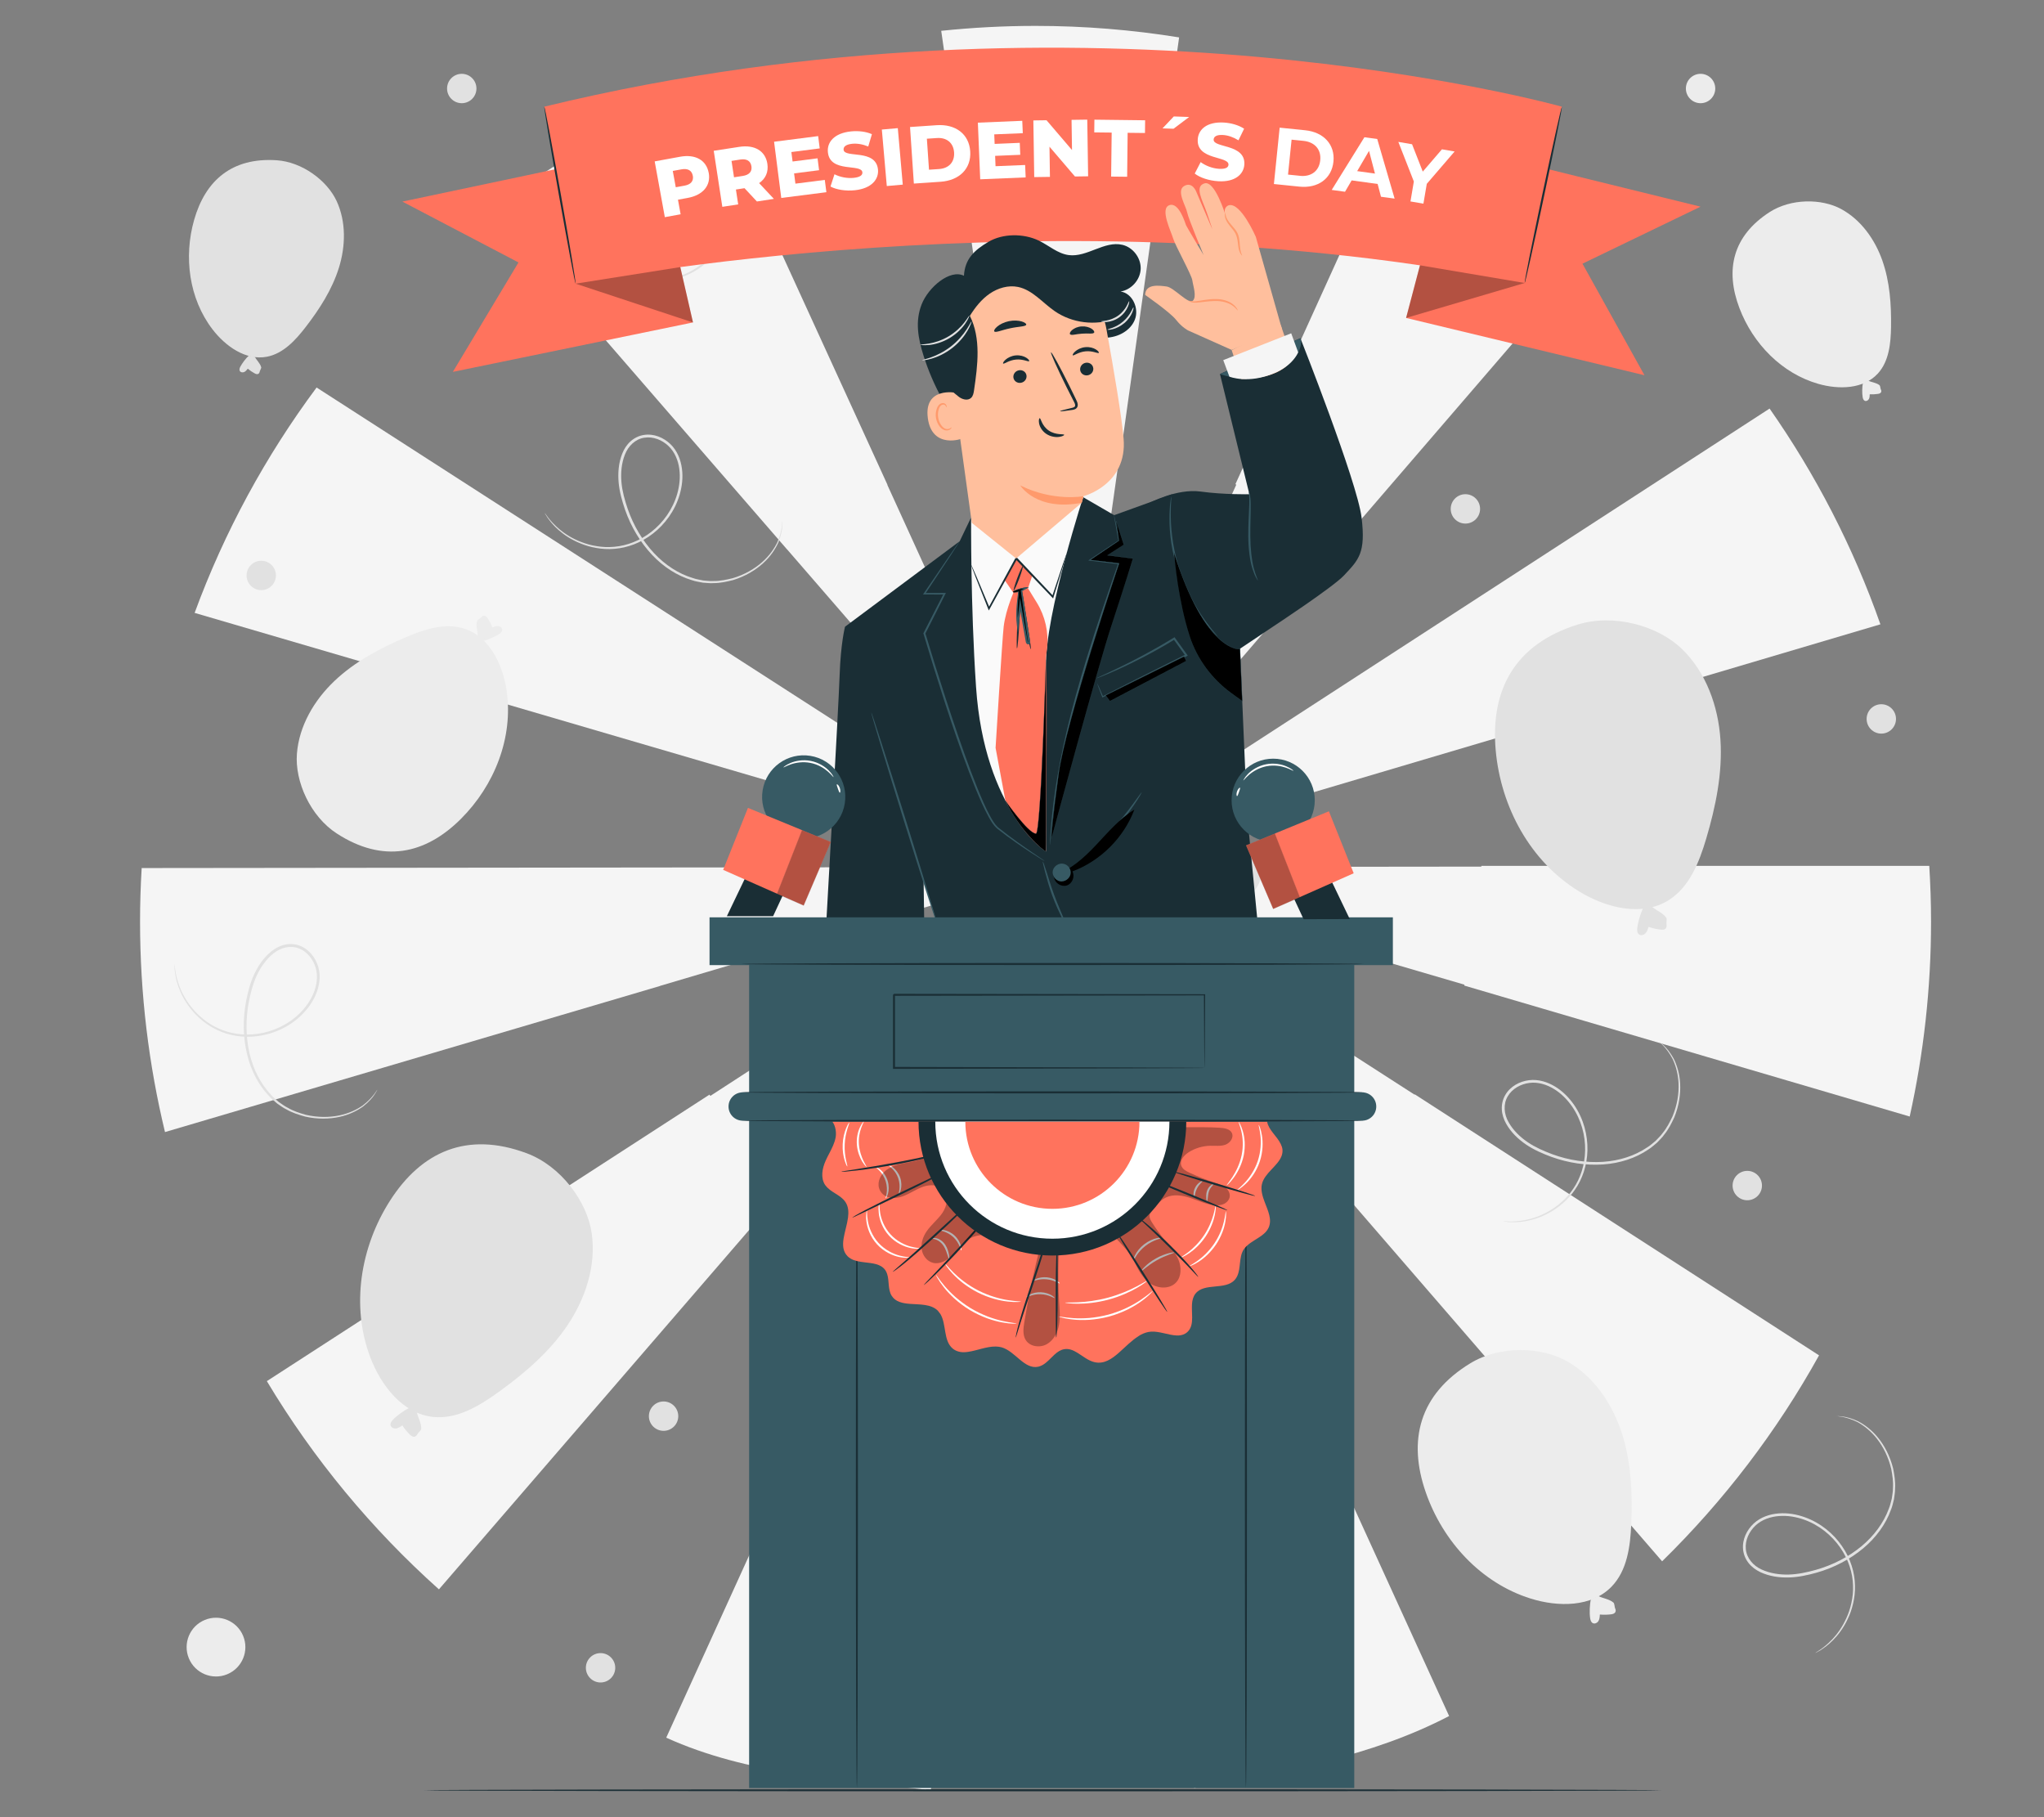 <?xml version="1.0" encoding="UTF-8"?>
<svg id="Layer_2" data-name="Layer 2" xmlns="http://www.w3.org/2000/svg" viewBox="0 0 540 480">
  <rect x="0" y="0" width="540" height="480" fill="#808080" stroke="none"/>
  <defs>
    <style>
      .cls-1 {
        fill: #ff735d;
      }

      .cls-1, .cls-2, .cls-3, .cls-4, .cls-5, .cls-6, .cls-7, .cls-8, .cls-9, .cls-10, .cls-11, .cls-12 {
        stroke-width: 0px;
      }

      .cls-2 {
        fill: #375a64;
      }

      .cls-3 {
        fill: #e1e1e1;
      }

      .cls-4 {
        fill: #ececec;
      }

      .cls-6 {
        fill: #f5f5f5;
      }

      .cls-7 {
        fill: none;
      }

      .cls-8 {
        fill: #1a2e35;
      }

      .cls-9 {
        fill: #fff;
      }

      .cls-13 {
        opacity: .3;
      }

      .cls-10 {
        fill: #fafafa;
      }

      .cls-11 {
        fill: #ff9a6c;
      }

      .cls-12 {
        fill: #ffbf9d;
      }
    </style>
  </defs>
  <g id="Layer_2-2" data-name="Layer 2">
    <g>
      <rect class="cls-7" width="540" height="480"/>
      <g>
        <g>
          <polygon class="cls-6" points="280.76 229.02 280.76 229.03 280.79 229.03 280.76 229.02"/>
          <polygon class="cls-6" points="280.67 229.03 280.75 229.03 280.69 229 280.67 229.03"/>
          <polygon class="cls-6" points="280.57 228.97 280.51 229.03 280.65 229.03 280.57 228.97"/>
          <polygon class="cls-6" points="280.45 228.95 280.47 228.94 280.44 228.93 280.45 228.95"/>
          <polygon class="cls-6" points="280.43 228.77 280.43 228.78 280.45 228.8 280.43 228.77"/>
          <polygon class="cls-6" points="280.74 228.95 280.72 228.97 280.74 228.98 280.74 228.95"/>
          <polygon class="cls-6" points="280.4 228.99 280.39 228.91 280 228.8 280.34 229.02 280.4 228.99"/>
          <polygon class="cls-6" points="280.41 228.92 280.4 228.99 280.45 228.95 280.41 228.92"/>
          <polygon class="cls-6" points="280.71 228.92 280.66 228.93 280.69 228.95 280.71 228.92"/>
          <polygon class="cls-6" points="280.67 229 280.65 228.99 280.66 229.02 280.67 229"/>
          <path class="cls-6" d="m248.66,8.15l15.95,110.95c.15-.02.3-.04.45-.07l15.51,108.74,15.38-108.76c.08.01.16.02.24.03l15.32-109.16c-12.35-1.99-25.02-3.04-37.93-3.04-8.42,0-16.73.45-24.92,1.3Z"/>
          <path class="cls-6" d="m424.79,61.49c-16.05-13.35-33.89-24.62-53.11-33.4l-45.3,99.81c.08.04.16.07.24.11l-45.81,100.67L424.79,61.49Z"/>
          <path class="cls-6" d="m174.3,197.86s0,0,0,0l105.44,30.87h-.41l1.02.3h-.01s.02,0,.02,0h0s.05-.03.05-.03v.02s.07-.02.07-.02v-.02s0,.02,0,.02h.02s0,.01,0,.01l.03.03.06-.07.08.06h-.14s.07.06.07.06l.06-.04v.03s.04-.01.04-.01h0s0,0,0,0l.06-.02v.02s.05-.04.05-.04h.02s-.07.05-.07.05l.43.19-.35-.22,106.06,31.05c-.02.08-.04.15-.07.23l117.69,34.59c3.68-16.58,5.64-33.81,5.64-51.5,0-4.94-.17-9.83-.47-14.7h-118.34v.19l-110.51.12h-.04.01s-.05-.03-.05-.03v-.1s.5-.15.5-.15l-.4.26.98-.29h-.48l215.42-63.81c-7.18-20.43-17.09-39.57-29.28-56.99l-186.2,120.8h-.38l.16-.18-.28.18h0v-.02s-.02.02-.02.02l.1-.6-.2.45.02.15-.13.1-.04-.1h-.09l.02-.15-.17-.38.07.49.04.04h-.03v.02s-.22-.15-.22-.15l.11.13h-.37L83.64,102.36c-13.42,18.04-24.33,38.05-32.22,59.53l122.87,35.97Zm106.46,31.17h.03s-.03,0-.03,0h0Zm-.09,0l.02-.03.06.03h-.08Zm.07-.08v.04s-.02-.01-.02-.01l.02-.02Zm-.03-.03l-.02.03-.03-.02h.05Zm-.04.08v.02s-.02-.03-.02-.03h.02Zm-.22-.05v-.02s.02,0,.02,0h-.02Zm-.02-.18l.02.03-.03-.02h0Zm-.02.15l.04.03-.05.03v-.07Zm-.02,0v.07s-.04.03-.04.03l-.34-.22.38.11Z"/>
          <path class="cls-6" d="m207.94,145.15s.01,0,.02-.01l72.35,83.49-45.89-100.56s.02-.01.04-.02l-47.91-104.68c-20.36,8.06-39.33,18.87-56.46,31.97l77.86,89.81Z"/>
          <path class="cls-6" d="m373.77,289.05s-.04.06-.06.1l-92.69-59.68,72.28,83.37c-.06.05-.12.1-.18.15l85.99,99.42c16.31-15.98,30.31-34.29,41.46-54.4l-106.81-68.95Z"/>
          <polygon class="cls-6" points="280.73 229.27 280.71 229.26 280.72 229.27 280.73 229.27"/>
          <polygon class="cls-6" points="280.46 229.06 280.45 229.09 280.41 229.06 280.42 229.14 280.43 229.13 280.42 229.14 280.5 229.12 280.46 229.1 280.49 229.07 280.51 229.07 280.5 229.05 280.51 229.03 280.4 229.03 280.46 229.06"/>
          <polygon class="cls-6" points="280.37 229.16 280.39 229.05 280.36 229.03 279.93 229.29 280.37 229.16"/>
          <path class="cls-6" d="m280.11,229.5l-92.45,59.98c-.07-.11-.14-.23-.22-.34l-116.94,75.68c12.32,20.57,27.68,39.1,45.46,55l106.13-122.93,58.03-67.39Z"/>
          <path class="cls-6" d="m174.36,260.42l105.96-31.39-242.89.26c-.28,4.68-.43,9.38-.43,14.13,0,19.16,2.29,37.77,6.59,55.61l130.78-38.59s0-.01,0-.02Z"/>
          <path class="cls-6" d="m280.27,229.87l-104.26,229.13c21.52,9.75,45.52,10.97,69.9,13.88l34.36-243.01Z"/>
          <polygon class="cls-6" points="280.75 229.09 280.72 229.11 280.74 229.13 280.75 229.09"/>
          <path class="cls-6" d="m280.86,229.85l34.59,242.44c23.7-4.29,46.71-8.22,67.39-19.01l-101.98-223.43Z"/>
          <polygon class="cls-6" points="280.46 229.45 280.58 230.28 280.69 229.48 280.57 229.21 280.46 229.45"/>
          <polygon class="cls-6" points="280.71 229.12 280.69 229.13 280.71 229.13 280.71 229.12"/>
        </g>
        <g>
          <g>
            <path class="cls-4" d="m88.35,179.88c-5.35,5.08-9.34,11.87-9.91,19.22-.57,7.35,3.57,16.55,10.53,21.06,12.15,7.88,23.32,5.58,32.77-3.83,8.87-8.83,13.91-21.48,12.11-33.87-1-6.87-4.48-14.18-11.07-16.37-5.13-1.7-10.71.14-15.67,2.27-6.78,2.91-13.4,6.43-18.75,11.51Z"/>
            <g>
              <path class="cls-4" d="m127.67,169.28c1.22-.26,3.15-1.1,4.19-1.79.4-.27.82-.64.83-1.13,0-.54-.54-.94-1.07-.99-.53-.05-1.05.17-1.54.38-.31-.83-.72-1.63-1.2-2.37-.22-.34-.5-.7-.91-.74-.32-.03-.63.16-.82.42-.19.26-1.02.66-1.11.97-.36,1.33.18,2.61.15,3.99"/>
              <path class="cls-4" d="m129.8,166.22c.17.08-.08.93-.85,1.65-.77.73-1.63.94-1.69.76-.08-.18.55-.63,1.22-1.27.67-.63,1.15-1.24,1.33-1.15Z"/>
              <path class="cls-4" d="m128.11,166.27c.19.02.27.66-.03,1.36-.29.71-.8,1.1-.95.98-.15-.12.06-.64.31-1.24.25-.6.47-1.12.66-1.1Z"/>
            </g>
          </g>
          <g>
            <path class="cls-4" d="m428.48,378.59c-2.47-7.68-7.28-14.85-14.26-18.89-6.98-4.05-18.02-4.33-25.77.4-13.54,8.25-16.57,20.36-11.76,34.15,4.51,12.94,14.6,23.91,27.68,28,7.25,2.27,16.12,2.31,21.4-3.16,4.11-4.25,4.94-10.63,5.19-16.54.35-8.06,0-16.28-2.47-23.96Z"/>
            <g>
              <path class="cls-4" d="m420.3,422.42c-.33,1.33-.41,3.63-.21,4.98.08.53.24,1.12.72,1.35.53.26,1.19-.08,1.49-.58.3-.5.33-1.12.36-1.7.97.08,1.95.07,2.91-.05.44-.05.93-.17,1.16-.54.18-.3.14-.69-.02-1-.16-.31-.17-1.32-.44-1.55-1.15-.98-2.66-1.06-4.01-1.75"/>
              <path class="cls-4" d="m422.31,425.97c-.16.13-.87-.52-1.23-1.62-.36-1.1-.15-2.05.05-2.03.22,0,.36.84.67,1.8.3.96.68,1.73.51,1.86Z"/>
              <path class="cls-4" d="m423.06,424.28c-.11.18-.78-.05-1.33-.67-.56-.62-.7-1.31-.52-1.4.19-.09.6.36,1.08.89.47.54.88,1,.77,1.18Z"/>
            </g>
          </g>
          <g>
            <path class="cls-3" d="m454.52,195.38c-.58-8.85-3.79-17.76-10.15-23.94-6.36-6.18-18.05-9.42-27.57-6.46-16.63,5.18-23.09,17.27-21.65,33.24,1.35,14.99,9.17,29.37,22.01,37.23,7.12,4.36,16.56,6.76,23.64,2.35,5.51-3.43,8.1-10.01,9.95-16.24,2.52-8.5,4.35-17.34,3.77-26.18Z"/>
            <g>
              <path class="cls-3" d="m434.1,239.9c-.7,1.33-1.4,3.76-1.56,5.25-.06.58-.04,1.26.41,1.63.49.41,1.29.23,1.74-.23.45-.46.65-1.1.84-1.72,1.01.35,2.06.59,3.12.72.48.06,1.03.07,1.38-.27.27-.27.33-.7.24-1.08-.09-.37.17-1.46-.05-1.77-.96-1.36-2.56-1.84-3.8-2.93"/>
              <path class="cls-3" d="m435.29,244.22c-.2.1-.79-.79-.87-2.06-.09-1.27.38-2.22.6-2.15.23.06.15.99.23,2.1.07,1.11.26,2.02.04,2.11Z"/>
              <path class="cls-3" d="m436.54,242.62c-.16.16-.81-.26-1.24-1.07-.43-.81-.4-1.59-.18-1.63.23-.05.54.55.91,1.24.36.7.67,1.3.5,1.46Z"/>
            </g>
          </g>
          <g>
            <path class="cls-3" d="m149.94,350.03c4.77-7.09,7.59-15.77,6.39-24.23-1.2-8.46-8.19-17.83-17.2-21.18-15.72-5.86-27.79-.46-36.11,12.56-7.81,12.22-10.34,27.8-5.19,41.36,2.86,7.52,8.63,14.92,16.63,15.74,6.23.64,12.08-2.85,17.16-6.51,6.94-4.99,13.55-10.65,18.32-17.73Z"/>
            <g>
              <path class="cls-3" d="m108.11,371.91c-1.32.6-3.29,2.04-4.28,3.08-.39.41-.77.93-.65,1.48.13.61.85.93,1.46.85.61-.08,1.15-.45,1.65-.81.56.86,1.22,1.66,1.95,2.39.33.33.75.66,1.21.61.37-.04.67-.34.82-.68.15-.34.99-1.01,1.01-1.38.07-1.6-.86-2.91-1.17-4.48"/>
              <path class="cls-3" d="m106.47,375.9c-.21-.04-.14-1.07.55-2.08.68-1.02,1.61-1.47,1.72-1.29.14.18-.47.85-1.06,1.74-.6.88-.99,1.69-1.21,1.64Z"/>
              <path class="cls-3" d="m108.37,375.42c-.22.03-.47-.68-.31-1.55.15-.87.63-1.44.83-1.34.2.1.09.74-.04,1.48-.14.75-.25,1.38-.48,1.41Z"/>
            </g>
          </g>
          <g>
            <path class="cls-4" d="m497.3,68.84c-1.97-5.6-5.64-10.77-10.86-13.61-5.21-2.84-13.33-2.82-18.94.8-9.79,6.33-11.78,15.3-7.97,25.34,3.57,9.42,11.21,17.29,20.9,20.04,5.38,1.53,11.89,1.38,15.67-2.74,2.94-3.21,3.42-7.92,3.49-12.26.09-5.94-.32-11.97-2.29-17.56Z"/>
            <g>
              <path class="cls-4" d="m492.15,101.22c-.21.98-.23,2.68-.06,3.67.07.39.2.82.56.98.39.18.87-.08,1.08-.46.21-.38.22-.83.23-1.26.71.04,1.43.01,2.14-.1.32-.05.68-.14.84-.42.13-.22.09-.51-.04-.74-.13-.22-.15-.97-.35-1.13-.86-.7-1.98-.73-2.98-1.21"/>
              <path class="cls-4" d="m493.7,103.79c-.06.06-.55-.42-.83-1.21-.28-.78-.2-1.46-.11-1.46.09,0,.16.63.42,1.35.25.72.59,1.26.52,1.32Z"/>
              <path class="cls-4" d="m494.22,102.53c-.04.08-.5-.11-.91-.55-.41-.43-.57-.9-.49-.94.08-.04.35.32.73.71.37.4.72.69.67.77Z"/>
            </g>
          </g>
          <g>
            <path class="cls-3" d="m89.53,70.75c1.79-5.74,1.93-12.16-.58-17.61-2.52-5.46-9.12-10.36-15.86-10.81-11.78-.78-18.81,5.29-21.8,15.74-2.8,9.81-1.36,20.81,4.84,28.91,3.44,4.49,8.82,8.31,14.38,7.25,4.32-.83,7.56-4.36,10.25-7.85,3.67-4.76,6.98-9.9,8.77-15.64Z"/>
            <g>
              <path class="cls-3" d="m65.76,93.92c-.77.67-1.8,2.04-2.27,2.94-.18.35-.33.78-.14,1.13.21.38.76.46,1.16.28s.68-.54.95-.88c.55.47,1.16.87,1.79,1.22.29.15.64.3.94.17.24-.1.38-.36.42-.62.03-.26.46-.88.4-1.13-.28-1.09-1.17-1.79-1.69-2.78"/>
              <path class="cls-3" d="m65.46,96.95c-.09,0-.19-.68.06-1.48.25-.8.72-1.31.79-1.25.08.06-.25.61-.48,1.35-.23.74-.28,1.38-.38,1.38Z"/>
              <path class="cls-3" d="m66.64,96.24c-.08.04-.34-.39-.41-.99-.07-.6.08-1.08.17-1.06.09.01.09.47.16,1.02.06.55.17,1,.08,1.03Z"/>
            </g>
          </g>
          <path class="cls-3" d="m217.89,37.66s.09.09.23.3c.17.25.37.55.63.93.53.83,1.15,2.17,1.62,4,.37,1.84.51,4.19-.05,6.82-.54,2.62-1.75,5.5-3.78,8.21-1.07,1.3-2.25,2.65-3.75,3.73-.7.61-1.55,1.04-2.36,1.56-.88.39-1.74.88-2.7,1.16-3.75,1.34-8.14,1.6-12.52.76-4.38-.84-8.78-2.7-12.76-5.47-1.97-1.4-3.93-2.93-5.59-4.84-1.64-1.9-3.02-4.14-3.68-6.7-.32-1.27-.41-2.63-.13-3.93.28-1.3.93-2.51,1.86-3.43,1.88-1.88,4.62-2.5,7.07-2.17,2.51.34,4.67,1.75,6.28,3.46,1.64,1.72,2.78,3.78,3.54,5.89,1.53,4.24,1.44,8.71.33,12.52-1.11,3.83-3.29,7.03-5.86,9.21-1.28,1.11-2.65,1.98-4.02,2.63-1.36.67-2.72,1.16-4.02,1.47-2.6.66-4.93.73-6.8.55-1.88-.16-3.28-.61-4.22-.89-.42-.17-.77-.31-1.04-.42-.23-.1-.35-.15-.34-.17.03-.11,1.92.89,5.63,1.19,1.84.13,4.14.02,6.67-.66,1.27-.33,2.59-.82,3.91-1.49,1.33-.66,2.66-1.52,3.89-2.61,2.48-2.15,4.57-5.26,5.61-8.99,1.05-3.7,1.1-8.04-.38-12.11-.74-2.03-1.85-4-3.41-5.63-1.54-1.62-3.58-2.92-5.87-3.22-2.26-.31-4.78.29-6.45,1.96-1.71,1.66-2.17,4.3-1.53,6.66.62,2.39,1.94,4.55,3.52,6.39,1.59,1.84,3.51,3.35,5.44,4.72,3.89,2.73,8.2,4.56,12.47,5.4,4.27.84,8.54.6,12.19-.67.94-.26,1.77-.73,2.62-1.1.79-.5,1.61-.91,2.3-1.49,1.47-1.04,2.62-2.34,3.68-3.6,2.01-2.62,3.22-5.42,3.79-7.97.58-2.56.49-4.86.17-6.67-.83-3.63-2.34-5.22-2.2-5.29Z"/>
          <path class="cls-3" d="m206.7,137.6s.02.13.01.38c0,.3-.02.67-.04,1.12-.06.98-.34,2.43-1.03,4.19-.78,1.71-2.05,3.69-4.04,5.49-1.98,1.8-4.64,3.43-7.87,4.43-1.63.42-3.37.82-5.23.82-.92.08-1.86-.07-2.82-.12-.94-.2-1.93-.31-2.86-.65-3.82-1.12-7.54-3.48-10.58-6.73-3.05-3.25-5.53-7.34-7.12-11.92-.78-2.29-1.46-4.67-1.69-7.2-.21-2.5-.02-5.13.95-7.58.49-1.22,1.21-2.37,2.2-3.25.99-.89,2.22-1.49,3.52-1.69,2.62-.42,5.21.69,7,2.4,1.83,1.75,2.75,4.15,3.06,6.49.32,2.35.03,4.69-.59,6.84-1.25,4.33-3.94,7.9-7.08,10.33-3.15,2.46-6.79,3.76-10.15,4.02-1.69.15-3.31.04-4.8-.23-1.5-.25-2.88-.66-4.12-1.17-2.49-.99-4.42-2.31-5.83-3.55-1.43-1.23-2.3-2.42-2.89-3.2-.24-.39-.44-.7-.6-.95-.13-.22-.19-.33-.18-.34.09-.07,1.03,1.85,3.86,4.26,1.42,1.19,3.34,2.45,5.79,3.38,1.22.48,2.58.86,4.05,1.09,1.46.25,3.04.33,4.68.17,3.27-.28,6.78-1.58,9.82-3.98,3.03-2.38,5.61-5.86,6.8-10.03.59-2.08.85-4.33.54-6.56-.29-2.21-1.18-4.46-2.86-6.05-1.65-1.58-4.04-2.57-6.37-2.19-2.36.34-4.28,2.2-5.15,4.5-.9,2.29-1.11,4.82-.9,7.24.21,2.42.88,4.78,1.64,7.02,1.55,4.49,3.96,8.5,6.93,11.69,2.97,3.19,6.56,5.5,10.27,6.61.91.34,1.86.45,2.76.65.93.06,1.84.21,2.73.14,1.8.02,3.5-.36,5.09-.75,3.16-.94,5.79-2.5,7.74-4.23,1.97-1.73,3.25-3.64,4.05-5.3,1.46-3.42,1.17-5.6,1.32-5.57Z"/>
          <path class="cls-3" d="m438.43,275.22s.11.07.3.23c.22.19.5.44.85.74.73.67,1.67,1.8,2.59,3.45.83,1.69,1.57,3.92,1.7,6.6.15,2.67-.27,5.76-1.54,8.9-.71,1.53-1.49,3.14-2.67,4.57-.52.77-1.23,1.4-1.88,2.11-.75.6-1.46,1.3-2.31,1.81-3.28,2.26-7.46,3.64-11.91,3.95-4.45.31-9.18-.36-13.74-2.01-2.27-.85-4.55-1.82-6.65-3.24-2.08-1.42-3.99-3.23-5.28-5.53-.63-1.15-1.07-2.43-1.13-3.76-.07-1.33.25-2.66.91-3.8,1.33-2.3,3.82-3.61,6.28-3.91,2.51-.31,4.96.49,6.96,1.73,2.02,1.24,3.65,2.94,4.93,4.78,2.56,3.71,3.63,8.05,3.54,12.01-.08,3.99-1.37,7.64-3.3,10.41-.95,1.4-2.06,2.59-3.21,3.58-1.14,1-2.33,1.82-3.51,2.46-2.34,1.3-4.58,1.97-6.43,2.28-1.86.33-3.33.26-4.31.22-.45-.06-.82-.1-1.11-.14-.25-.04-.38-.06-.37-.07,0-.12,2.08.37,5.74-.3,1.82-.35,4-1.04,6.28-2.35,1.14-.64,2.29-1.46,3.4-2.45,1.12-.98,2.18-2.15,3.09-3.52,1.85-2.71,3.06-6.25,3.12-10.13.07-3.85-1-8.05-3.48-11.61-1.24-1.77-2.81-3.39-4.74-4.57-1.9-1.17-4.21-1.91-6.5-1.61-2.27.28-4.55,1.51-5.73,3.55-1.23,2.05-1,4.71.23,6.83,1.21,2.15,3.04,3.91,5.04,5.27,2.01,1.37,4.26,2.34,6.47,3.17,4.46,1.64,9.1,2.3,13.44,2.02,4.34-.28,8.41-1.61,11.61-3.78.84-.49,1.52-1.16,2.25-1.73.63-.68,1.32-1.29,1.84-2.03,1.15-1.38,1.93-2.94,2.64-4.42,1.27-3.05,1.72-6.06,1.61-8.68-.1-2.62-.77-4.82-1.55-6.49-1.73-3.3-3.6-4.45-3.48-4.55Z"/>
          <path class="cls-3" d="m99.7,287.84s-.05.12-.18.34c-.16.25-.35.57-.59.96-.54.83-1.51,1.94-2.99,3.12-1.53,1.1-3.63,2.19-6.26,2.76-2.62.58-5.75.67-9.06-.08-1.63-.45-3.35-.97-4.96-1.9-.84-.39-1.59-.99-2.4-1.52-.72-.64-1.52-1.23-2.17-1.99-2.77-2.88-4.82-6.79-5.84-11.14-1.03-4.35-1.14-9.14-.24-13.92.47-2.38,1.06-4.8,2.13-7.1,1.07-2.28,2.55-4.47,4.61-6.12,1.03-.81,2.23-1.45,3.54-1.73,1.3-.28,2.67-.18,3.9.28,2.49.95,4.19,3.2,4.89,5.58.72,2.43.32,4.99-.58,7.17-.9,2.2-2.31,4.09-3.93,5.66-3.25,3.14-7.37,4.9-11.31,5.45-3.96.57-7.78-.11-10.84-1.57-1.54-.71-2.9-1.61-4.06-2.59-1.18-.97-2.18-2.01-3-3.07-1.67-2.11-2.69-4.21-3.3-6-.63-1.78-.79-3.25-.92-4.23-.02-.46-.03-.83-.05-1.12,0-.25,0-.38.01-.38.11-.02-.03,2.12,1.23,5.64.64,1.74,1.68,3.79,3.35,5.83.82,1.03,1.81,2.03,2.98,2.97,1.15.95,2.48,1.81,3.99,2.48,2.98,1.39,6.69,2.01,10.53,1.44,3.82-.56,7.8-2.29,10.92-5.33,1.55-1.51,2.9-3.34,3.75-5.43.85-2.07,1.2-4.47.54-6.69-.65-2.2-2.23-4.26-4.45-5.09-2.22-.88-4.82-.22-6.72,1.34-1.93,1.54-3.37,3.64-4.4,5.85-1.02,2.21-1.62,4.59-2.08,6.92-.89,4.68-.8,9.37.19,13.63.99,4.25,2.96,8.06,5.63,10.88.62.75,1.39,1.32,2.08,1.94.78.51,1.49,1.1,2.31,1.49,1.55.92,3.22,1.44,4.8,1.89,3.22.76,6.28.71,8.85.18,2.58-.52,4.65-1.55,6.17-2.59,2.98-2.25,3.82-4.29,3.93-4.19Z"/>
          <path class="cls-3" d="m485.32,374.07s.13,0,.38,0c.3.03.66.06,1.12.1.98.11,2.41.48,4.12,1.28,1.66.88,3.57,2.26,5.25,4.35,1.68,2.08,3.15,4.83,3.96,8.12.32,1.65.63,3.42.51,5.27.02.93-.18,1.86-.29,2.81-.25.93-.42,1.91-.81,2.82-1.34,3.75-3.91,7.32-7.34,10.18-3.43,2.86-7.65,5.09-12.31,6.42-2.33.64-4.75,1.19-7.29,1.26-2.51.07-5.12-.28-7.52-1.39-1.19-.56-2.29-1.35-3.12-2.39-.83-1.04-1.35-2.3-1.48-3.61-.26-2.64.99-5.16,2.8-6.85,1.85-1.73,4.31-2.51,6.65-2.68,2.37-.18,4.68.24,6.8.99,4.25,1.5,7.66,4.39,9.9,7.67,2.27,3.28,3.36,6.99,3.42,10.37.05,1.69-.15,3.3-.5,4.78-.34,1.48-.82,2.84-1.4,4.04-1.13,2.43-2.56,4.28-3.88,5.61-1.31,1.35-2.55,2.16-3.36,2.7-.4.22-.72.4-.98.54-.22.12-.34.17-.35.16-.07-.09,1.9-.92,4.48-3.61,1.27-1.34,2.63-3.19,3.71-5.59.55-1.19,1.01-2.52,1.32-3.98.33-1.45.51-3.02.44-4.66-.09-3.28-1.18-6.86-3.41-10.03-2.2-3.16-5.52-5.94-9.62-7.37-2.04-.71-4.27-1.1-6.52-.92-2.23.16-4.53.92-6.21,2.5-1.67,1.56-2.8,3.89-2.56,6.23.21,2.38,1.95,4.4,4.19,5.4,2.24,1.03,4.75,1.38,7.18,1.32,2.43-.07,4.82-.6,7.1-1.23,4.57-1.29,8.72-3.46,12.08-6.24,3.35-2.78,5.87-6.23,7.2-9.86.39-.89.55-1.83.81-2.72.11-.92.32-1.82.3-2.72.13-1.79-.15-3.51-.45-5.13-.76-3.21-2.16-5.92-3.78-7.98-1.62-2.07-3.45-3.45-5.06-4.36-3.33-1.66-5.52-1.49-5.49-1.64Z"/>
          <circle class="cls-3" cx="325.5" cy="230.2" r="7.76"/>
          <circle class="cls-4" cx="57.06" cy="435.08" r="7.76" transform="translate(-162.15 54.95) rotate(-22.5)"/>
          <path class="cls-3" d="m465.49,313.16c0,2.14-1.74,3.88-3.88,3.88s-3.88-1.74-3.88-3.88,1.74-3.88,3.88-3.88,3.88,1.74,3.88,3.88Z"/>
          <path class="cls-3" d="m500.9,189.9c0,2.14-1.74,3.88-3.88,3.88s-3.88-1.74-3.88-3.88,1.74-3.88,3.88-3.88,3.88,1.74,3.88,3.88Z"/>
          <path class="cls-3" d="m391.02,134.42c0,2.14-1.74,3.88-3.88,3.88s-3.88-1.74-3.88-3.88,1.74-3.88,3.88-3.88,3.88,1.74,3.88,3.88Z"/>
          <path class="cls-4" d="m453.15,23.38c0,2.14-1.74,3.88-3.88,3.88s-3.88-1.74-3.88-3.88,1.74-3.88,3.88-3.88,3.88,1.74,3.88,3.88Z"/>
          <path class="cls-3" d="m288.12,50.97c0,2.14-1.74,3.88-3.88,3.88s-3.88-1.74-3.88-3.88,1.74-3.88,3.88-3.88,3.88,1.74,3.88,3.88Z"/>
          <path class="cls-3" d="m72.9,152c0,2.14-1.74,3.88-3.88,3.88s-3.88-1.74-3.88-3.88,1.74-3.88,3.88-3.88,3.88,1.74,3.88,3.88Z"/>
          <path class="cls-3" d="m162.54,440.54c0,2.14-1.74,3.88-3.88,3.88s-3.88-1.74-3.88-3.88,1.74-3.88,3.88-3.88,3.88,1.74,3.88,3.88Z"/>
          <path class="cls-3" d="m179.19,374.07c0,2.14-1.74,3.88-3.88,3.88s-3.88-1.74-3.88-3.88,1.74-3.88,3.88-3.88,3.88,1.74,3.88,3.88Z"/>
          <path class="cls-3" d="m125.87,23.38c0,2.14-1.74,3.88-3.88,3.88s-3.88-1.74-3.88-3.88,1.74-3.88,3.88-3.88,3.88,1.74,3.88,3.88Z"/>
        </g>
        <g>
          <g>
            <path class="cls-1" d="m172.53,39.13c-1.46.49-66.23,14.12-66.23,14.12l30.68,16.07-17.34,28.91,63.44-13.06-10.55-46.04Z"/>
            <path class="cls-1" d="m143.79,28.18l8.28,46.75s126.62-25.32,250.81,0l9.74-46.75s-124.67-35.06-268.83,0Z"/>
            <g class="cls-13">
              <polygon class="cls-5" points="152.07 74.93 183.08 85.18 179.72 70.55 152.07 74.93"/>
            </g>
            <g>
              <line class="cls-8" x1="143.79" y1="28.18" x2="152.07" y2="74.93"/>
              <path class="cls-8" d="m152.07,74.93c-.14.03-2.12-10.42-4.4-23.33-2.29-12.91-4.02-23.4-3.88-23.42.14-.03,2.12,10.42,4.4,23.33,2.29,12.91,4.02,23.4,3.88,23.42Z"/>
            </g>
            <path class="cls-1" d="m383.53,38.3c1.44.53,65.73,16.29,65.73,16.29l-31.19,15.06,16.38,29.47-62.98-15.14,12.06-45.67Z"/>
            <g class="cls-13">
              <polygon class="cls-5" points="402.8 74.75 371.48 83.98 375.14 70.08 402.8 74.75"/>
            </g>
            <g>
              <line class="cls-8" x1="412.61" y1="28.29" x2="402.8" y2="74.75"/>
              <path class="cls-8" d="m402.8,74.75c-.14-.03,1.94-10.46,4.64-23.28,2.71-12.83,5.02-23.2,5.17-23.17s-1.93,10.45-4.64,23.28c-2.71,12.83-5.02,23.2-5.16,23.17Z"/>
            </g>
          </g>
          <g>
            <path class="cls-9" d="m187.24,45.66c.61,3.35-1.54,5.89-5.56,6.62l-2.57.47.7,3.85-4.17.76-2.68-14.73,6.73-1.23c4.02-.73,6.92.89,7.54,4.26Zm-4.21.77c-.25-1.37-1.26-2.01-2.98-1.7l-2.31.42.79,4.31,2.31-.42c1.73-.31,2.44-1.27,2.2-2.62Z"/>
            <path class="cls-9" d="m196.7,49.71l-2.28.35.6,3.93-4.19.64-2.27-14.8,6.76-1.04c4.04-.62,6.89,1.08,7.41,4.47.33,2.18-.48,3.95-2.18,5.11l3.9,4.16-4.48.69-3.29-3.52Zm-1.12-7.57l-2.32.36.66,4.33,2.33-.36c1.73-.27,2.48-1.2,2.27-2.55-.21-1.37-1.2-2.05-2.93-1.78Z"/>
            <path class="cls-9" d="m217.9,47.52l.42,3.25-11.92,1.52-1.9-14.85,11.65-1.49.41,3.25-7.49.96.32,2.5,6.6-.84.4,3.14-6.6.84.35,2.71,7.76-.99Z"/>
            <path class="cls-9" d="m219.4,49.28l1.06-3.25c1.41.73,3.34,1.13,5.07.95,1.74-.18,2.37-.74,2.3-1.47-.25-2.36-8.53.25-9.11-5.28-.28-2.66,1.66-5.06,6.09-5.52,1.94-.2,3.98.04,5.54.73l-.97,3.26c-1.51-.62-2.95-.85-4.25-.72-1.77.18-2.34.85-2.26,1.59.24,2.28,8.5-.31,9.08,5.18.27,2.59-1.67,5.03-6.09,5.5-2.45.26-4.94-.15-6.45-.98Z"/>
            <path class="cls-9" d="m232.97,34.22l4.22-.37,1.31,14.92-4.22.37-1.31-14.92Z"/>
            <path class="cls-9" d="m240.41,33.55l7.06-.48c4.95-.34,8.54,2.31,8.85,6.9.31,4.59-2.88,7.7-7.83,8.04l-7.06.48-1.01-14.94Zm7.68,11.1c2.54-.17,4.14-1.8,3.97-4.38-.18-2.58-1.99-3.98-4.52-3.81l-2.67.18.56,8.19,2.67-.18Z"/>
            <path class="cls-9" d="m270.83,43.59l.14,3.27-12.01.5-.62-14.96,11.73-.49.14,3.27-7.54.31.1,2.52,6.64-.28.13,3.16-6.64.28.11,2.73,7.82-.32Z"/>
            <path class="cls-9" d="m287.24,31.6l.23,14.97-3.48.05-6.73-7.87.12,7.97-4.15.06-.23-14.97,3.48-.05,6.73,7.87-.12-7.97,4.15-.06Z"/>
            <path class="cls-9" d="m293.69,35.02l-4.6-.05.04-3.36,13.4.16-.04,3.36-4.58-.05-.13,11.61-4.23-.05.14-11.61Z"/>
            <path class="cls-9" d="m310.1,30.76l4.06.14-4.13,3.11-2.91-.1,2.98-3.15Z"/>
            <path class="cls-9" d="m315.63,45.85l1.57-3.03c1.27.95,3.11,1.67,4.84,1.77,1.75.1,2.46-.34,2.51-1.07.14-2.37-8.46-1.15-8.12-6.7.16-2.67,2.47-4.71,6.91-4.45,1.94.12,3.92.69,5.34,1.63l-1.49,3.06c-1.38-.85-2.77-1.32-4.07-1.4-1.77-.11-2.45.45-2.49,1.2-.14,2.28,8.44,1.08,8.11,6.59-.16,2.6-2.47,4.69-6.9,4.42-2.46-.15-4.85-.95-6.2-2.02Z"/>
            <path class="cls-9" d="m338.07,33.72l6.76.69c4.87.5,7.91,3.78,7.45,8.28-.46,4.51-4.1,7.1-8.97,6.61l-6.76-.69,1.52-14.89Zm5.36,12.73c2.96.3,5.07-1.27,5.36-4.12.29-2.85-1.46-4.81-4.42-5.12l-3.15-.32-.94,9.23,3.15.32Z"/>
            <path class="cls-9" d="m363.97,48.6l-6.88-.95-1.75,3-3.52-.48,8.64-13.92,3.39.47,4.59,15.74-3.6-.49-.88-3.36Zm-.72-2.75l-1.57-6-3.13,5.35,4.7.65Z"/>
            <path class="cls-9" d="m376.94,48.56l-.89,5.23-3.42-.58.89-5.27-4.1-10.46,3.63.62,2.83,7.23,5.06-5.89,3.35.57-7.36,8.56Z"/>
          </g>
        </g>
        <g>
          <path class="cls-8" d="m253.52,142.98l-30.26,22.55,24.61,79.45,84.44-.66-2.85-29.41-2-46.72-17.8-37.64-15.23,5.5s-.1.01-.15-.01l-8.39-4.86-29.33,5.49-3.03,6.31Z"/>
          <path class="cls-8" d="m218.21,245.36h25.98l-.67-46.72-20.27-33.11s-1.14,4.28-1.43,12.85-3.62,66.99-3.62,66.99Z"/>
          <path class="cls-8" d="m303.59,132.88s7.3-3.9,13.58-3.04c6.28.86,12.9.71,12.9.71l-7.77-31.76,21.25-9.46s15.02,37.94,16.16,47.36c1.14,9.42-.75,11.14-4.65,15.31-2.93,3.13-18.76,13.53-18.76,13.53l-9.73,6.51-15.1-12.22-7.88-26.93Z"/>
          <path class="cls-2" d="m321.76,168.19s-.43-.37-1.14-1.11c-.36-.37-.78-.82-1.24-1.39-.46-.56-1.01-1.18-1.54-1.93-1.11-1.46-2.29-3.3-3.45-5.42-1.13-2.14-2.23-4.58-3.12-7.23-.87-2.66-1.45-5.27-1.83-7.66-.34-2.4-.5-4.58-.48-6.41-.03-.92.04-1.74.07-2.47.02-.73.09-1.35.16-1.86.12-1.02.21-1.57.24-1.57.04,0,.02.57-.04,1.59-.04.51-.07,1.13-.07,1.85,0,.72-.05,1.54,0,2.45.03,1.82.23,3.97.59,6.34.4,2.36.99,4.94,1.85,7.57.89,2.62,1.96,5.04,3.05,7.17,1.13,2.12,2.26,3.96,3.33,5.43.5.76,1.03,1.39,1.46,1.97.43.58.83,1.06,1.16,1.44.66.78,1.01,1.22.98,1.25Z"/>
          <path class="cls-10" d="m286.63,129.84s-10.64,32.44-10.31,46.52c.33,14.08,0,48.54,0,48.54,0,0-16.25-10.76-18.46-43.43-1.48-21.82-1.3-44.81-1.3-44.81l30.08-6.83Z"/>
          <path class="cls-2" d="m277.37,223.19s-.01-.09,0-.26c0-.2.02-.45.03-.76.04-.71.1-1.69.18-2.93.19-2.54.56-6.21,1.22-10.71.68-4.5,1.69-9.83,3.07-15.69,1.38-5.86,3.14-12.24,5.18-18.88,2.87-9.37,5.89-17.99,8.39-25.23l.19.3c-2.73-.33-5.27-.64-7.6-.92l-.52-.06.44-.29c3.01-2,5.56-3.69,7.6-5.05l-.06.13c-.4-2.16-.71-3.85-.93-5.04-.09-.55-.17-.98-.22-1.31-.05-.3-.06-.45-.05-.45.01,0,.05.15.12.44.07.33.17.76.29,1.3.25,1.19.6,2.87,1.05,5.02l.02.08-.07.05c-2.02,1.38-4.55,3.11-7.53,5.15l-.09-.35c2.32.26,4.87.55,7.6.85l.28.03-.09.27c-2.45,7.26-5.44,15.89-8.31,25.24-2.04,6.63-3.81,13-5.21,18.84-1.4,5.84-2.44,11.15-3.17,15.64-.7,4.49-1.14,8.14-1.39,10.67-.12,1.23-.21,2.21-.28,2.92-.03.31-.06.56-.09.76-.02.17-.04.26-.05.26Z"/>
          <path class="cls-2" d="m275.94,227.42s-.09-.03-.24-.12c-.18-.11-.4-.24-.68-.4-.59-.36-1.46-.9-2.56-1.62-2.2-1.45-5.39-3.55-9.1-6.47-.92-.84-1.56-1.92-2.18-3.05-.63-1.13-1.21-2.34-1.79-3.6-1.15-2.53-2.25-5.28-3.36-8.19-2.22-5.82-4.43-12.3-6.65-19.14-1.98-6.13-3.8-12.02-5.41-17.45l-.03-.1.05-.09c1.92-3.76,3.71-7.27,5.35-10.46l.19.32c-1.89,0-3.66-.02-5.32-.02h-.37s.21-.3.21-.3c2.89-4.23,5.24-7.68,6.89-10.1.81-1.16,1.44-2.07,1.9-2.73.21-.29.37-.52.51-.7.12-.16.18-.23.19-.23,0,0-.04.09-.14.26-.12.19-.27.43-.46.73-.44.67-1.04,1.61-1.81,2.79-1.62,2.44-3.92,5.92-6.75,10.19l-.16-.3c1.66,0,3.43-.01,5.32-.02h.35s-.16.32-.16.32c-1.61,3.2-3.39,6.72-5.29,10.49l.02-.18c1.62,5.42,3.45,11.3,5.44,17.42,2.22,6.83,4.42,13.31,6.61,19.13,1.1,2.91,2.19,5.66,3.31,8.18.56,1.26,1.13,2.47,1.75,3.58.6,1.12,1.25,2.19,2.06,2.96,3.66,2.93,6.82,5.09,8.98,6.58,1.06.72,1.9,1.29,2.51,1.71.26.18.48.33.65.45.15.1.22.16.21.17Z"/>
          <path class="cls-2" d="m281.89,244.97c-.07.03-.56-.89-1.29-2.4-.72-1.52-1.73-3.62-2.62-6.04-.88-2.43-1.48-4.68-1.91-6.3-.42-1.63-.64-2.65-.57-2.67.07-.02.42.96.93,2.56.52,1.6,1.17,3.83,2.05,6.22.88,2.39,1.83,4.52,2.47,6.07.64,1.55,1.02,2.53.95,2.56Z"/>
          <path class="cls-2" d="m301.64,209.27s-.15.36-.5.95c-.35.6-.89,1.44-1.59,2.46-1.39,2.04-3.45,4.78-5.96,7.59-2.52,2.82-5,5.17-6.87,6.78-.94.81-1.71,1.44-2.26,1.85-.55.42-.86.64-.89.61-.05-.06,1.1-1.06,2.9-2.74,1.8-1.68,4.23-4.06,6.73-6.86,2.5-2.8,4.59-5.48,6.05-7.46,1.46-1.98,2.33-3.24,2.4-3.19Z"/>
          <path class="cls-2" d="m247.86,244.98c-.14.04-4.21-12.64-9.1-28.33-4.88-15.69-8.73-28.44-8.59-28.49s4.21,12.64,9.1,28.33c4.88,15.69,8.73,28.44,8.59,28.49Z"/>
          <path class="cls-2" d="m289.87,180.51s.17.3.44.89c.29.66.66,1.52,1.13,2.61l-.18-.07c4.26-2.2,12.53-6.36,22.03-11.08l-.1.39v-.02c-1.1-1.51-2.16-2.98-3.18-4.4l.35.07c-5.63,3.43-10.8,6.03-14.56,7.74-1.88.86-3.4,1.5-4.46,1.92-.49.19-.89.34-1.22.47-.28.1-.43.15-.44.13,0-.01.13-.09.4-.22.32-.15.71-.33,1.18-.55,1.03-.47,2.53-1.16,4.39-2.06,3.71-1.79,8.84-4.44,14.44-7.88l.21-.13.14.2c1.02,1.42,2.09,2.89,3.17,4.4v.02s.19.25.19.25l-.28.14c-9.51,4.71-17.82,8.78-22.15,10.84l-.13.06-.05-.13c-.42-1.11-.76-1.99-1.02-2.65-.22-.61-.33-.93-.31-.94Z"/>
          <polygon class="cls-1" points="265.37 153.17 267.66 156.49 271.22 156.49 272.73 152 268.46 147.52 265.37 153.17"/>
          <path class="cls-1" d="m268.2,155.5s-2.48,5.25-3.04,10.03c-.38,3.26-2.14,32.01-2.14,32.01l2.59,13.93s4.27,9.02,10.7,13.44c0,0,.43-45.8.03-50.65-.06-.72.16-1.83.29-3.04.45-4.19-.5-8.42-2.7-12.01-1.4-2.3-2.7-4.4-2.72-4.32-.03.18-3.02.61-3.02.61Z"/>
          <path class="cls-2" d="m332.3,153.33s-.2-.27-.49-.81c-.31-.53-.62-1.36-.96-2.39-.65-2.08-1.03-5.09-1.07-8.39-.03-3.31.2-6.28.26-8.43.04-1.07.01-1.94-.03-2.53-.07-.59-.14-.91-.09-.93.02-.01.17.3.3.9.11.6.2,1.48.2,2.56.04,2.17-.13,5.14-.1,8.42.04,3.28.36,6.23.9,8.3.54,2.07,1.18,3.25,1.08,3.3Z"/>
          <path class="cls-8" d="m281.87,145.9s-.05.31-.2.86c-.18.62-.42,1.42-.7,2.4-.66,2.13-1.56,5.06-2.64,8.56l-.11.36-.26-.28c-2.79-2.92-6.11-6.38-9.67-10.11l.43-.06c-.09.16-.18.34-.28.51-2.57,4.68-4.97,9.03-6.98,12.7l-.23.42-.17-.44c-1.36-3.43-2.49-6.3-3.32-8.39-.37-.96-.66-1.75-.89-2.35-.2-.55-.29-.84-.27-.85s.16.27.4.8c.26.59.6,1.36,1.01,2.31.87,2.07,2.07,4.92,3.5,8.32l-.4-.02c1.99-3.68,4.36-8.05,6.91-12.74.1-.18.19-.35.28-.51l.18-.32.25.27c3.54,3.74,6.84,7.23,9.61,10.16l-.37.09c1.15-3.48,2.12-6.38,2.82-8.5.34-.97.61-1.75.82-2.36.2-.54.31-.83.33-.82Z"/>
          <path class="cls-8" d="m271.49,155.19c.04.14-.79.51-1.86.81-1.07.31-1.97.44-2.01.3-.04-.14.79-.51,1.86-.81,1.07-.31,1.97-.44,2.01-.3Z"/>
          <path class="cls-8" d="m267.81,155.98c-.14-.05.29-1.53.95-3.3.66-1.77,1.31-3.17,1.45-3.12.14.05-.29,1.53-.95,3.3-.66,1.77-1.31,3.17-1.45,3.12Z"/>
          <path class="cls-8" d="m268.68,171.28c-.07,0-.1-.87-.07-2.26.02-1.4.1-3.32.21-5.45.11-2.13.24-4.05.36-5.44.12-1.39.23-2.25.31-2.24.07,0,.09.87.07,2.27-.02,1.4-.09,3.32-.21,5.44-.11,2.12-.24,4.04-.36,5.43-.12,1.39-.23,2.25-.31,2.25Z"/>
          <path class="cls-8" d="m272.32,171.49c-.07.01-.3-.85-.6-2.27-.3-1.41-.67-3.38-1-5.56-.34-2.18-.59-4.16-.73-5.6-.14-1.44-.18-2.33-.11-2.34.07,0,.25.87.48,2.29.26,1.63.55,3.5.88,5.57.32,2.07.6,3.94.85,5.57.21,1.43.31,2.32.23,2.33Z"/>
          <path class="cls-12" d="m302.52,77.89s6.66,4.63,8.2,6.61c1.55,1.98,3.17,2.79,3.17,2.79l11.5,5.14,13.25-5.62-6.87-24.25s-3.98-9.2-7.15-8.34c0,0-1.55.43-.91,2.46,0,0-2.74-9.05-5.48-8.25-2.74.8-.58,4.38.59,7.73,1.18,3.35,1.46,4.4,1.46,4.4l-4.25-9.94s-1.02-2.74-3.19-1.49.5,5.35.78,6.92c.28,1.57,4.36,11.32,4.36,11.32,0,0-4.42-7.37-4.63-7.85-.21-.48-1.86-6.25-4.43-5.32s.5,7.01,1.03,8.84c.54,1.83,4.86,9.57,5.05,11.01.19,1.43,1.23,4.29.14,5.38-1.09,1.1-4.99-3.49-6.92-3.75-1.93-.25-5.59-.81-5.69,2.21Z"/>
          <path class="cls-11" d="m327.01,82.01c-.08.05-.46-.66-1.48-1.34-1.01-.7-2.67-1.21-4.57-1.16-1.9.01-3.6.37-4.9.43-.65.03-1.18-.06-1.53-.2-.34-.14-.49-.29-.48-.31.04-.06.73.31,1.98.14,1.22-.14,2.95-.57,4.92-.58,1.97-.06,3.78.55,4.79,1.38,1.04.82,1.31,1.64,1.26,1.65Z"/>
          <path class="cls-11" d="m328.15,67.54s-.59-.5-.85-1.64c-.31-1.11-.19-2.74-.9-4.19-.38-.72-.92-1.32-1.39-1.9-.48-.57-.87-1.15-1.11-1.69-.49-1.09-.26-1.87-.2-1.84.09,0,0,.72.54,1.67.26.48.65.99,1.14,1.54.48.56,1.06,1.17,1.49,1.97.42.82.54,1.68.61,2.42.07.75.1,1.41.19,1.95.15,1.09.56,1.66.48,1.71Z"/>
          <path class="cls-2" d="m322.3,98.79s7.24,2.99,15.11-1.01,6.14-8.44,6.14-8.44l-21.25,9.46Z"/>
          <path class="cls-12" d="m325.39,92.49l2.57,7.62c6.3-.21,10.57-1.38,13.54-5.08l-3.14-9.17-12.96,6.63Z"/>
          <path class="cls-6" d="m323.17,95.13l1.62,4.36s5.07,2.04,11.91-.96c0,0,4.44-1.59,6.27-5.45l-1.85-5.04-17.96,7.09Z"/>
          <path class="cls-5" d="m310.14,145.9s.82,11.93,4.13,22.14c1.97,6.08,5.89,11.33,11.06,15.09l2.85,2.07-.59-13.71s-9.08,1.02-17.45-25.59Z"/>
          <path class="cls-2" d="m328.21,185.25l-.04-.03-2.85-2.07c-2.59-1.88-4.86-4.13-6.73-6.68-1.9-2.58-3.36-5.41-4.33-8.42-3.28-10.1-4.12-22.02-4.13-22.14v-.22s.05.21.05.21c1.91,6.07,4.01,11.19,6.26,15.22,1.79,3.22,3.68,5.76,5.6,7.54,1.71,1.58,3.13,2.26,4.03,2.56.97.31,1.54.26,1.54.26h.03s0,.02,0,.02l.59,13.76Zm-18.03-39.13c.13,1.68,1.08,12.58,4.11,21.91.97,3,2.43,5.83,4.33,8.41,1.87,2.55,4.13,4.79,6.72,6.67l2.81,2.04-.58-13.63s-.06,0-.11,0c-.22,0-.72-.03-1.43-.26-.9-.29-2.33-.98-4.05-2.57-1.93-1.79-3.82-4.33-5.61-7.56-2.22-3.99-4.3-9.04-6.19-15.02Z"/>
          <path class="cls-5" d="m277.78,221.6s12.13-44.9,15.8-56.07c3.67-11.17,5.76-18.01,5.76-18.01l-6.74-.85,4.31-2.79-2-6.29.69,5.22-7.56,5.1,7.6.88s-14.17,42.17-15.98,55.66c-2.01,14.93-1.88,17.14-1.88,17.14Z"/>
          <path class="cls-2" d="m277.76,221.76v-.16s-.11-2.38,1.87-17.14c1.78-13.19,15.53-54.31,15.97-55.64l-7.64-.89.06-.04,7.55-5.09-.69-5.21h.05s2,6.29,2,6.29h-.02s-4.25,2.77-4.25,2.77l6.7.84v.03c-.03.07-2.15,6.97-5.77,18.01-3.62,11.04-15.68,55.62-15.8,56.07l-.04.15Zm10.35-73.86l7.56.88v.03c-.15.42-14.2,42.32-15.99,55.66-1.7,12.6-1.87,16.16-1.88,16.94.86-3.17,12.24-45.21,15.75-55.89,3.51-10.68,5.6-17.48,5.75-17.98l-6.78-.85.06-.04,4.29-2.78-1.9-5.99.66,4.95h-.01s-7.51,5.07-7.51,5.07Z"/>
          <polygon class="cls-5" points="292.08 183.67 293.23 185.2 313.4 174.58 312.81 173.39 292.08 183.67"/>
          <path class="cls-2" d="m293.22,185.23v-.02s-1.18-1.55-1.18-1.55h.03s20.75-10.31,20.75-10.31v.02s.62,1.22.62,1.22h-.02s-20.2,10.64-20.2,10.64Zm-1.1-1.55l1.12,1.49,20.14-10.59-.57-1.15-20.68,10.26Z"/>
          <path class="cls-5" d="m278.48,231.8c.22,1.5,1.95,2.56,3.39,2.08,1.43-.48,2.18-2.38,1.45-3.7,7.44-2.8,13.56-8.9,16.37-16.33-3.96,2.42-7,6.05-10.19,9.43-3.19,3.37-6.77,6.65-11.22,7.97"/>
          <path class="cls-2" d="m281.04,228.18c-1.22-.32-2.61.54-2.89,1.76-.28,1.23.6,2.59,1.83,2.85s2.58-.63,2.84-1.86c.26-1.23-.56-2.48-1.78-2.75Z"/>
          <path class="cls-5" d="m265.61,211.47s5.97,8.63,8.08,8.73c1.29.06,2.65-45.93,2.65-45.93,0,0,.12,50.33-.03,50.65-.81-.26-7.07-5.66-10.7-13.44Z"/>
          <path class="cls-2" d="m276.33,224.94h-.02c-.45-.15-2.25-1.62-4.31-3.91-1.85-2.06-4.47-5.39-6.41-9.55l.04-.03c.06.09,5.99,8.62,8.06,8.72h0s.02,0,.03-.02c1.25-1.16,2.58-45.44,2.59-45.89h.05c0,2.06.12,50.34-.03,50.66v.02Zm-10.56-13.21c3.56,7.46,9.6,12.78,10.53,13.14.13-1.16.05-40.65.03-49.05-.25,8.03-1.42,43.31-2.56,44.37-.02.02-.04.03-.07.03h0c-1.92-.09-6.91-7.05-7.93-8.49Z"/>
          <path class="cls-5" d="m267.77,156.52c.44-.06.87-.11,1.31-.17-.33,3-.65,6.03-.2,9.01.21-1.87.43-3.75.64-5.62.57,3.22,1.14,6.43,1.7,9.65.03.17.07.36.19.48.12.12.37.14.45-.02.05-.08.03-.18.02-.27-.68-4.5-1.35-9-2.03-13.5.46-.26.92-.52,1.38-.78-1.26.05-2.51.39-3.63.99"/>
          <path class="cls-2" d="m267.62,156.28s.27-.22.87-.49c.59-.26,1.52-.58,2.75-.65l.6-.04-.52.31c-.42.24-.88.52-1.37.8l.08-.17c.33,2.1.75,4.69,1.22,7.63.23,1.49.47,3.07.73,4.72.06.43.13.8.19,1.28.03.15-.1.46-.33.51-.21.06-.39.02-.55-.1-.29-.26-.29-.56-.33-.75-.15-.85-.31-1.72-.46-2.6-.42-2.43-.83-4.77-1.22-6.96l.5-.02c-.24,2.01-.47,3.9-.67,5.62l-.2,1.71-.24-1.7c-.29-2.12-.2-4.01-.08-5.54.13-1.53.3-2.72.41-3.52l.1.09c-.88.09-1.31.12-1.32.09,0-.03.42-.11,1.3-.26l.1-.02v.11c-.06.8-.18,2-.27,3.52-.08,1.52-.13,3.38.19,5.45h-.44c.19-1.72.39-3.6.61-5.62l.19-1.76.31,1.74c.39,2.19.81,4.53,1.24,6.96.16.88.31,1.75.46,2.6.03.22.08.4.14.43.01.02.06.01.06.02,0,.04.05.06,0,.04-.04-.02-.04-.01-.04-.04-.06-.41-.12-.82-.18-1.22-.24-1.65-.47-3.23-.69-4.73-.42-2.95-.78-5.55-1.08-7.65l-.02-.12.1-.06c.5-.27.97-.53,1.39-.76l.08.27c-1.19.03-2.11.29-2.71.5-.6.22-.91.37-.92.34Z"/>
          <path class="cls-8" d="m296.51,64.67c-4.74-1.13-9.32,3.34-14.16,2.71-2.93-.38-5.27-2.56-7.94-3.84-3.99-1.91-9.47-1.91-13.28.34-3.81,2.25-6.21,4.55-6.47,8.96-3.71-1.83-9.41,3.06-11.17,7.55-1.76,4.48-.96,8.95.49,13.54,2.5,7.91,6.57,15.31,11.91,21.66.47.56,1.21,1.17,1.85.82.45-.24.56-.82.61-1.33.41-4.31-.4-8.63-1.05-12.91-.64-4.28-1.11-8.71,0-12.9,1.1-4.19,4.07-8.13,8.26-9.24,3.09-.82,6.41,0,9.29,1.38,2.88,1.39,5.46,3.32,8.23,4.93,2.76,1.61,5.83,2.92,9.03,2.86,3.2-.06,6.52-1.79,7.7-4.76,1.18-2.97-.61-6.98-3.77-7.44,2.85-.45,5.2-3.08,5.31-5.97.11-2.88-2.02-5.7-4.83-6.36Z"/>
          <path class="cls-12" d="m296.84,115.85c-.51-5.9-2.55-17.97-4.52-28.86-2.12-11.72-12.89-19.85-24.74-18.68l-1.18.12c-12.63,2-17.98,13.84-15.64,26.4l5.98,43.29,11.71,9.4,17.32-14.71.46-1.74s11.66-3,10.61-15.22Z"/>
          <g>
            <g>
              <path class="cls-11" d="m286.24,131.07s-7.99,1.49-16.7-2.85c0,0,4.17,6.89,16.24,4.59l.46-1.74Z"/>
              <g>
                <g>
                  <g>
                    <path class="cls-8" d="m288.83,97.22c.12.92-.55,1.78-1.51,1.92-.95.15-1.83-.48-1.95-1.39-.12-.92.55-1.78,1.5-1.93.96-.15,1.83.48,1.95,1.39Z"/>
                    <path class="cls-8" d="m290.29,93.21c-.19.25-1.61-.6-3.49-.41-1.88.16-3.16,1.26-3.38,1.05-.11-.09.07-.52.63-1.02.55-.49,1.51-1.02,2.68-1.13,1.17-.11,2.19.22,2.8.61.62.39.86.78.76.89Z"/>
                  </g>
                  <g>
                    <path class="cls-8" d="m271.19,99.2c.12.92-.55,1.78-1.51,1.92-.95.15-1.83-.48-1.95-1.39-.12-.92.55-1.78,1.51-1.93.96-.15,1.83.48,1.95,1.39Z"/>
                    <path class="cls-8" d="m271.89,95.39c-.19.25-1.61-.6-3.49-.41-1.88.16-3.16,1.26-3.38,1.05-.11-.09.07-.52.63-1.02.55-.49,1.51-1.02,2.68-1.13,1.17-.11,2.19.22,2.8.61.62.39.86.78.76.89Z"/>
                  </g>
                  <path class="cls-8" d="m280.07,108.62c-.02-.11,1.13-.42,2.99-.85.47-.1.92-.24.97-.57.08-.36-.17-.85-.46-1.39-.56-1.11-1.16-2.28-1.78-3.51-2.48-5-4.33-9.13-4.12-9.23.2-.1,2.38,3.87,4.86,8.87.6,1.23,1.17,2.41,1.72,3.53.23.53.61,1.11.43,1.86-.09.37-.42.67-.72.78-.3.12-.57.16-.8.19-1.89.29-3.07.42-3.09.31Z"/>
                  <path class="cls-8" d="m274.68,110.47c.3-.05.51,1.99,2.39,3.26,1.88,1.28,4.03.83,4.07,1.12.04.12-.44.44-1.36.56-.9.12-2.24-.04-3.39-.82-1.15-.78-1.72-1.92-1.88-2.75-.16-.84.02-1.37.16-1.37Z"/>
                </g>
                <path class="cls-8" d="m271.12,85.76c-.13.53-2.03.47-4.21.95-2.18.44-3.9,1.26-4.23.83-.15-.21.11-.72.78-1.28.66-.56,1.75-1.14,3.06-1.42,1.31-.27,2.54-.18,3.37.06.84.25,1.29.61,1.23.86Z"/>
                <path class="cls-8" d="m289.06,87.85c-.29.46-1.62.14-3.18.28-1.56.08-2.84.57-3.19.15-.15-.2.01-.65.55-1.11.53-.46,1.44-.88,2.51-.95,1.07-.07,2.03.22,2.62.61.59.38.82.8.69,1.03Z"/>
              </g>
            </g>
            <g>
              <path class="cls-12" d="m252.66,103.77c-.22-.07-8.63-1.65-7.54,6.67,1.09,8.32,9.22,5.51,9.2,5.27-.02-.24-1.66-11.93-1.66-11.93Z"/>
              <path class="cls-11" d="m251.37,112.88s-.13.12-.36.26c-.22.14-.63.27-1.08.16-.92-.21-1.84-1.51-2.08-3-.12-.75-.06-1.5.13-2.13.17-.64.51-1.12.94-1.26.43-.16.77.06.91.29.14.22.11.39.16.4.03.02.16-.16.05-.5-.06-.16-.18-.34-.4-.48-.22-.14-.53-.18-.83-.11-.64.13-1.14.79-1.34,1.49-.24.7-.33,1.54-.2,2.38.27,1.67,1.34,3.13,2.59,3.31.61.08,1.07-.16,1.3-.39.23-.24.25-.43.22-.44Z"/>
            </g>
            <path class="cls-8" d="m291.34,75.58c-1.32-2.29-3.45-4.02-5.71-5.4-4.87-2.97-10.64-4.55-16.33-4.08-5.68.47-11.23,3.08-14.95,7.4-2.97,3.46-4.7,7.9-5.26,12.43s-.42,10.54.82,14.93c.55,1.93,1.72,2.53,3.24,3.83.95.81,2.49,1.26,3.4.41.54-.5.67-1.29.78-2.02.97-6.6,1.87-13.68-1.1-19.65,1.39-2.24,3.06-4.36,5.22-5.85,2.17-1.49,4.9-2.31,7.48-1.79,3.83.78,6.48,4.17,9.7,6.39,4.6,3.18,10.77,3.94,16.01,1.98l-3.31-8.59Z"/>
          </g>
          <path class="cls-3" d="m243.12,91.06c0-.09.9-.07,2.3-.31,1.4-.23,3.3-.79,5.16-1.89,1.86-1.11,3.27-2.5,4.14-3.62.88-1.12,1.29-1.91,1.37-1.87.05.02-.24.88-1.07,2.09-.82,1.21-2.24,2.7-4.17,3.85-1.93,1.14-3.93,1.67-5.38,1.81-1.46.14-2.36-.01-2.35-.07Z"/>
          <path class="cls-3" d="m243.63,95.15c-.02-.09.94-.26,2.39-.78,1.45-.51,3.39-1.44,5.25-2.89,1.85-1.46,3.21-3.12,4.06-4.41.85-1.29,1.24-2.18,1.33-2.14.05.02-.22.96-1.01,2.34-.78,1.37-2.14,3.13-4.05,4.63-1.91,1.49-3.94,2.4-5.46,2.83-1.52.44-2.5.48-2.51.42Z"/>
          <path class="cls-3" d="m298.31,79.56c.06.01.03.59-.33,1.44-.35.85-1.08,1.96-2.24,2.79-1.16.84-2.44,1.18-3.36,1.25-.92.07-1.48-.07-1.47-.14,0-.08.56-.07,1.42-.24.86-.16,2.02-.54,3.1-1.31,1.07-.77,1.8-1.76,2.22-2.53.43-.77.59-1.3.67-1.28Z"/>
          <path class="cls-3" d="m299.45,81.19c.06.01,0,.56-.34,1.38-.34.81-1.02,1.87-2.06,2.76-1.04.88-2.19,1.4-3.04,1.61-.86.22-1.41.19-1.42.13-.04-.16,2.16-.43,4.11-2.14,1.99-1.67,2.6-3.8,2.75-3.74Z"/>
          <g>
            <g>
              <rect class="cls-2" x="197.91" y="248.61" width="159.87" height="223.68"/>
              <path class="cls-2" d="m359.85,296.02h-163.64c-2.07,0-3.74-1.67-3.74-3.74h0c0-2.07,1.67-3.74,3.74-3.74h163.64c2.07,0,3.74,1.67,3.74,3.74h0c0,2.07-1.67,3.74-3.74,3.74Z"/>
              <rect class="cls-2" x="187.45" y="242.31" width="180.53" height="12.62"/>
              <path class="cls-8" d="m360.27,296.02c0,.15-36.82.27-82.23.27s-82.24-.12-82.24-.27,36.81-.27,82.24-.27,82.23.12,82.23.27Z"/>
              <path class="cls-8" d="m360.27,288.54c0,.15-36.82.27-82.23.27s-82.24-.12-82.24-.27,36.81-.27,82.24-.27,82.23.12,82.23.27Z"/>
              <path class="cls-8" d="m360.27,254.64c0,.15-36.82.27-82.23.27s-82.24-.12-82.24-.27,36.81-.27,82.24-.27,82.23.12,82.23.27Z"/>
              <path class="cls-8" d="m318.23,282.07s-.01-.12-.02-.34c0-.24,0-.57-.02-.98,0-.88-.02-2.15-.04-3.79-.02-3.31-.05-8.12-.09-14.19l.16.16c-18.25.02-48.21.06-82.04.11h0c.53-.53.15-.14.27-.26h0v2.46c0,.82,0,1.64,0,2.46,0,1.63,0,3.26,0,4.87,0,3.22,0,6.4,0,9.51l-.26-.26c23.33.05,43.8.09,58.46.12,7.33.03,13.2.06,17.27.07,2.01.02,3.58.03,4.66.03.52,0,.92.01,1.22.02.28,0,.42.02.42.02,0,0-.13.01-.39.02-.29,0-.68,0-1.18.02-1.07,0-2.62.02-4.61.03-4.05.02-9.91.04-17.21.07-14.71.03-35.24.07-58.65.12h-.26s0-.26,0-.26c0-3.11,0-6.29,0-9.51,0-1.61,0-3.23,0-4.87,0-.82,0-1.64,0-2.46v-1.23s0-.62,0-.62v-.6h0c.12-.13-.27.25.27-.28h0c33.83.05,63.79.09,82.04.11h.16s0,.16,0,.16c-.04,6.11-.07,10.95-.09,14.28-.02,1.62-.03,2.88-.04,3.75,0,.41-.01.72-.02.96,0,.21-.01.32-.02.31Z"/>
              <path class="cls-8" d="m226.38,472.29c-.15,0-.27-35.63-.27-79.56s.12-79.57.27-79.57.27,35.62.27,79.57-.12,79.56-.27,79.56Z"/>
              <path class="cls-8" d="m329.16,472.29c-.15,0-.27-35.63-.27-79.56s.12-79.57.27-79.57.27,35.62.27,79.57-.12,79.56-.27,79.56Z"/>
              <g>
                <path class="cls-1" d="m338.55,305.41c.2-.52.31-1.08.27-1.68-.04-.56-.23-1.07-.47-1.57-.99-2.04-3.22-3.7-3.58-5.84h-114.86c.05.07.11.13.16.2.14.23.27.47.37.73.31.77.44,1.64.4,2.48-.01.28-.05.56-.1.83-.14.7-.37,1.37-.65,2.03-.28.66-.61,1.3-.94,1.94-.36.69-.73,1.39-1.04,2.1-.9,2.02-1.35,4.5-.14,6.35.04.06.09.1.13.16.34.46.75.84,1.21,1.19.46.35.95.66,1.45.97.99.62,1.97,1.26,2.6,2.22.79,1.2.87,2.61.68,4.09-.47,3.63-2.61,7.7-.12,10.22.26.27.56.48.88.66,1.03.59,2.3.79,3.58.94,2.14.26,4.32.4,5.5,2.06.23.33.38.69.5,1.06.59,1.8.15,4.03,1.17,5.69,1,1.63,2.82,2.01,4.83,2.17,2.62.2,5.55.02,7.35,1.77.14.14.24.3.35.45.12.15.25.29.35.45,1.66,2.73.74,7.05,3.28,9.15.49.4,1.01.64,1.56.79h0c.36.1.73.15,1.1.16.44.02.9-.02,1.37-.09,2.32-.32,4.88-1.44,7.28-1.41.07,0,.15.01.22.01.46.02.92.07,1.37.2,3.63,1.03,6.01,5.92,9.7,5.12.11-.03.22-.06.33-.1,1.18-.37,2.11-1.3,3.04-2.22.31-.31.62-.61.93-.9.76-.69,1.58-1.25,2.57-1.41,1.22-.2,2.32.26,3.39.91,1.49.9,2.94,2.16,4.63,2.53,2.48.55,4.51-.83,6.49-2.59,1.64-1.46,3.26-3.14,5.05-4.26.19-.12.38-.27.58-.37.87-.46,1.78-.79,2.76-.85,2.21-.15,4.67.94,6.79,1.01h0s0,0,0,0c.79.03,1.54-.09,2.21-.47.22-.13.44-.28.64-.47,1.03-.96,1.23-2.32,1.23-3.78,0,0,0-.02,0-.02,0-1.09-.1-2.23-.05-3.31.02-.36.05-.72.11-1.06.03-.19.08-.37.13-.54.02-.07.03-.14.06-.2.14-.43.34-.83.63-1.2,2.34-2.97,7.88-.83,10.4-3.66.26-.29.45-.61.61-.94.25-.52.4-1.08.51-1.67.21-1.17.25-2.44.51-3.61.13-.59.33-1.15.63-1.66.16-.27.36-.51.57-.74.04-.05.07-.1.12-.15h0c.1-.1.22-.19.33-.29,1.13-1.02,2.61-1.73,3.83-2.64.76-.56,1.42-1.2,1.81-2.06.97-2.16-.16-4.46-1.04-6.78-.29-.77-.56-1.55-.71-2.33-.03-.16-.06-.32-.08-.49,0-.06-.01-.11-.02-.17-.06-.59-.05-1.18.09-1.76.7-2.91,4.16-4.75,5.16-7.35Z"/>
                <g>
                  <path class="cls-9" d="m231.54,308.39c.03-.05.54.13,1.19.7.65.56,1.39,1.56,1.78,2.84.38,1.28.32,2.52.09,3.35-.23.84-.55,1.28-.6,1.25-.08-.04.11-.52.24-1.32.13-.8.12-1.94-.23-3.12-.36-1.18-.99-2.13-1.54-2.73-.55-.6-.98-.9-.93-.97Z"/>
                  <path class="cls-9" d="m321.17,318.43c.06,0,.08.98-.24,2.53-.32,1.54-1.07,3.62-2.41,5.64-1.35,2.01-2.99,3.5-4.29,4.38-1.3.89-2.22,1.24-2.24,1.19-.04-.08.8-.55,2.02-1.49,1.22-.94,2.76-2.43,4.07-4.37,1.3-1.95,2.08-3.95,2.49-5.43.41-1.48.52-2.44.61-2.44Z"/>
                  <path class="cls-9" d="m320.69,312.69c.13.14-.96.81-1.34,2.12-.19.65-.23,1.31-.29,1.78-.06.47-.12.77-.2.77-.07,0-.14-.3-.18-.78-.03-.48-.06-1.17.16-1.92.22-.76.73-1.33,1.12-1.62.4-.3.69-.4.73-.35Z"/>
                  <path class="cls-9" d="m327.25,296.32s.16.2.37.62c.22.41.47,1.03.71,1.83.24.8.43,1.78.5,2.88.05,1.1-.01,2.32-.26,3.57-.52,2.51-1.67,4.56-2.65,5.89-.5.66-.93,1.17-1.27,1.49-.33.33-.52.49-.55.47-.07-.06.61-.82,1.5-2.17.88-1.35,1.93-3.37,2.43-5.78.5-2.42.3-4.68-.07-6.25-.37-1.58-.81-2.5-.72-2.54Z"/>
                  <path class="cls-9" d="m303.22,338.21s-.23.24-.7.59c-.47.35-1.18.82-2.08,1.35-1.81,1.06-4.46,2.29-7.56,3.13-3.1.83-6.02,1.1-8.12,1.09-1.05,0-1.9-.05-2.48-.12-.58-.06-.9-.12-.9-.15,0-.09,1.3-.01,3.37-.1,2.07-.09,4.93-.41,7.99-1.23,3.05-.83,5.69-1.98,7.52-2.95,1.84-.96,2.91-1.68,2.97-1.6Z"/>
                  <path class="cls-9" d="m269.73,343.84s-.33.06-.92.08c-.59.03-1.46,0-2.52-.12-2.12-.22-5.03-.92-7.95-2.39-2.92-1.48-5.21-3.4-6.65-4.96-.72-.78-1.27-1.45-1.6-1.95-.34-.49-.51-.77-.48-.79.08-.06.85,1,2.35,2.48,1.49,1.48,3.77,3.31,6.62,4.75,2.86,1.43,5.69,2.18,7.76,2.49,2.07.32,3.39.31,3.39.41Z"/>
                  <path class="cls-9" d="m243.21,329.78s-.26.08-.73.08c-.47,0-1.15-.04-1.98-.22-1.64-.34-3.89-1.32-5.65-3.26-1.76-1.94-2.52-4.28-2.69-5.94-.09-.84-.08-1.52-.02-1.99.05-.47.12-.72.15-.71.1,0-.03,1.04.24,2.65.26,1.6,1.04,3.8,2.71,5.64,1.67,1.84,3.78,2.83,5.35,3.25,1.58.43,2.62.4,2.61.5Z"/>
                  <path class="cls-9" d="m228.95,308.28s-.57-.48-1.18-1.49c-.6-1.01-1.24-2.56-1.39-4.38-.15-1.82.26-3.47.76-4.54.49-1.08.99-1.63,1.03-1.6.08.05-.3.67-.68,1.74-.39,1.07-.71,2.63-.57,4.36.14,1.73.7,3.22,1.19,4.25.5,1.03.91,1.62.84,1.67Z"/>
                  <path class="cls-9" d="m240.31,332.16s-.26.08-.75.08c-.48,0-1.19-.04-2.04-.22-1.69-.35-4.01-1.36-5.83-3.35-1.82-2-2.61-4.4-2.8-6.12-.1-.86-.09-1.57-.03-2.05.05-.48.12-.74.15-.74.1,0-.03,1.07.26,2.73.28,1.65,1.09,3.92,2.82,5.82,1.73,1.89,3.91,2.91,5.53,3.34,1.63.44,2.7.41,2.7.51Z"/>
                  <path class="cls-9" d="m234.82,307.81c.03-.06.52.11,1.17.62.64.51,1.41,1.42,1.83,2.63.41,1.21.36,2.4.16,3.2-.2.8-.48,1.23-.54,1.21-.08-.03.08-.5.17-1.27.09-.77.08-1.85-.3-2.96-.38-1.11-1.03-1.97-1.58-2.52-.54-.55-.96-.83-.91-.9Z"/>
                  <path class="cls-9" d="m223.85,308.12c-.1.08-1.39-2.46-1.22-5.87.13-3.41,1.65-5.83,1.74-5.74.16.06-1.09,2.49-1.21,5.76-.17,3.27.85,5.8.69,5.85Z"/>
                  <path class="cls-9" d="m250.78,332.7c-.07.02-.22-.41-.43-1.09-.22-.67-.49-1.61-1.05-2.49-.56-.87-1.35-1.44-1.97-1.67-.63-.25-1.08-.22-1.09-.3-.02-.06.45-.24,1.2-.06.74.17,1.68.77,2.31,1.75.62.97.85,1.98.97,2.69.12.71.13,1.16.06,1.17Z"/>
                  <path class="cls-9" d="m253.97,330.31c-.15.05-.42-1.95-2.11-3.53-1.68-1.58-3.7-1.72-3.66-1.87,0-.06.5-.13,1.28.03.78.16,1.84.6,2.74,1.45.9.85,1.42,1.88,1.63,2.64.22.77.19,1.27.12,1.28Z"/>
                  <path class="cls-9" d="m268.57,349.62s-.36.04-1.02.02c-.66-.01-1.61-.12-2.77-.33-1.16-.2-2.53-.56-4-1.09-1.46-.55-3.03-1.26-4.58-2.19-1.54-.94-2.91-1.99-4.07-3.03-1.15-1.06-2.11-2.09-2.83-3.03-.73-.93-1.26-1.72-1.58-2.3-.33-.57-.49-.89-.46-.91.09-.05.83,1.2,2.33,2.97.75.89,1.72,1.88,2.86,2.9,1.16,1,2.51,2.02,4.02,2.94,1.52.91,3.05,1.62,4.48,2.18,1.44.54,2.76.93,3.9,1.18,2.27.5,3.72.58,3.72.68Z"/>
                  <path class="cls-9" d="m304.57,341.01s-.23.3-.72.78c-.24.24-.54.53-.92.84-.38.31-.79.68-1.3,1.02-.98.73-2.23,1.5-3.68,2.23-1.46.71-3.12,1.37-4.93,1.87-1.81.48-3.58.75-5.2.87-1.62.1-3.09.07-4.3-.07-.61-.04-1.16-.15-1.64-.23-.48-.07-.89-.16-1.22-.25-.66-.17-1.02-.28-1.02-.31.02-.1,1.49.26,3.9.42,1.2.09,2.65.08,4.23-.04,1.59-.15,3.32-.43,5.1-.9,1.77-.49,3.41-1.13,4.85-1.8,1.43-.7,2.68-1.42,3.68-2.1,2-1.36,3.09-2.41,3.16-2.33Z"/>
                  <path class="cls-9" d="m323.87,319.96s.05.26.05.73c0,.47-.05,1.14-.19,1.97-.27,1.65-1.02,3.9-2.45,6.04-1.43,2.14-3.22,3.7-4.63,4.59-.71.45-1.31.77-1.74.94-.43.18-.68.26-.69.23-.04-.09.89-.52,2.22-1.48,1.33-.95,3.01-2.5,4.4-4.57,1.38-2.08,2.16-4.23,2.52-5.82.37-1.6.41-2.62.51-2.62Z"/>
                  <path class="cls-9" d="m332.56,297.16s.16.24.32.7c.17.47.36,1.16.5,2.04.3,1.75.31,4.29-.56,6.9-.86,2.61-2.39,4.64-3.68,5.86-.64.62-1.21,1.06-1.63,1.34-.41.28-.66.4-.68.37-.05-.07.85-.7,2.03-1.97,1.18-1.26,2.61-3.26,3.44-5.77.83-2.51.89-4.96.69-6.68-.19-1.73-.54-2.77-.45-2.8Z"/>
                  <path class="cls-9" d="m315.51,316.27c-.13.05-.46-1.22.24-2.57.68-1.36,1.9-1.84,1.94-1.71.08.13-.87.75-1.46,1.95-.62,1.18-.56,2.31-.71,2.33Z"/>
                  <path class="cls-9" d="m299.41,332.9c-.06-.02.06-.59.49-1.43.43-.83,1.21-1.89,2.35-2.78,1.14-.89,2.36-1.4,3.27-1.61.91-.22,1.5-.2,1.5-.13.04.16-2.28.44-4.44,2.17-2.19,1.68-3.02,3.87-3.16,3.79Z"/>
                  <path class="cls-9" d="m310.24,330.84c.04.16-2.2.67-4.61,2.04-2.43,1.35-4.02,3-4.14,2.89-.11-.07,1.36-1.95,3.87-3.35,2.51-1.43,4.86-1.71,4.87-1.58Z"/>
                  <path class="cls-9" d="m278.64,342.86c-.08.14-1.55-.93-3.68-.99-2.13-.11-3.67.85-3.74.71-.04-.05.29-.37.96-.69.66-.32,1.67-.59,2.8-.55,1.13.05,2.12.39,2.75.76.64.37.94.71.9.76Z"/>
                  <path class="cls-9" d="m279.95,339c-.09.13-1.43-.89-3.41-1.07-1.97-.22-3.49.52-3.55.37-.03-.06.3-.33.95-.57.64-.25,1.6-.43,2.66-.33,1.05.11,1.96.48,2.54.85.58.37.86.7.82.75Z"/>
                </g>
                <path class="cls-1" d="m338.82,303.73c-.04-.56-.23-1.07-.47-1.57.24.5.43,1.01.47,1.57h0Z"/>
                <g class="cls-13">
                  <path class="cls-5" d="m274.87,329.01c-1.72,6.68-3.14,13.44-4.26,20.24-.26,1.59-.48,3.35.38,4.72,1.11,1.76,3.72,2.11,5.54,1.1,1.81-1.01,2.87-3.04,3.24-5.08.37-2.04.17-4.14.03-6.21-.47-7.15-.05-14.32.37-21.48l-5.3,6.71Z"/>
                </g>
                <g class="cls-13">
                  <path class="cls-5" d="m313.99,304.38c1.71-1.08,3.72-1.69,5.74-1.73,1.34-.03,2.72.17,3.98-.27,1.26-.45,2.31-1.89,1.74-3.1-.54-1.14-2.07-1.32-3.33-1.4-5.08-.34-12.03.16-16.99-.47l-11.69,28.09c1.54,1.94,5.24,5.31,6.21,7.59.98,2.27,2.21,4.57,4.26,5.95,2.05,1.38,5.13,1.52,6.81-.3,1.43-1.55,1.43-4.01.63-5.95s-2.27-3.53-3.61-5.17c-1.2-1.47-2.31-3.01-3.33-4.61-.37-.58-.74-1.22-.7-1.9.04-.74.56-1.36,1.04-1.92.97-1.12,1.98-2.27,3.33-2.9,1.97-.92,4.29-.55,6.36.13,2.06.68,4.06,1.65,6.22,1.9.89.1,1.82.08,2.64-.29.82-.37,1.5-1.13,1.59-2.02.09-.95-.5-1.86-1.27-2.43-.77-.57-1.7-.85-2.61-1.15-2.29-.75-4.53-1.64-6.71-2.64-.92-.42-1.91-.96-2.23-1.92-.44-1.36.72-2.71,1.93-3.48Z"/>
                </g>
                <path class="cls-8" d="m268.32,353.35s.03-.42.19-1.15c.16-.73.42-1.78.78-3.06.71-2.57,1.83-6.08,3.12-9.93,1.29-3.85,2.47-7.33,3.27-9.87.37-1.18.68-2.19.94-3.01.22-.71.35-1.1.39-1.09.04,0-.03.42-.19,1.15-.16.73-.42,1.78-.78,3.06-.71,2.57-1.83,6.08-3.12,9.93-1.29,3.85-2.47,7.33-3.27,9.87-.37,1.18-.68,2.19-.94,3.01-.22.71-.35,1.1-.39,1.09Z"/>
                <path class="cls-8" d="m279.03,353.35c-.07,0-.07-1.38-.09-3.61,0-2.38-.02-5.38-.03-8.71,0-3.4.05-6.48.13-8.72.07-2.23.21-3.61.28-3.6.07,0,.07,1.38.09,3.61,0,2.38.02,5.38.03,8.71,0,3.4-.05,6.48-.13,8.71-.07,2.23-.21,3.61-.28,3.6Z"/>
                <path class="cls-8" d="m308.37,346.54c-.12.08-3.24-4.62-6.96-10.49-3.72-5.87-6.64-10.7-6.51-10.78.12-.08,3.24,4.62,6.96,10.49,3.72,5.87,6.64,10.7,6.51,10.77Z"/>
                <path class="cls-8" d="m316.59,337.3c-.06.05-.9-.88-2.29-2.34-1.39-1.46-3.33-3.45-5.52-5.62-2.19-2.16-4.2-4.09-5.68-5.46-1.47-1.38-2.41-2.2-2.36-2.26.04-.05,1.07.67,2.61,1.98,1.55,1.3,3.61,3.19,5.8,5.36,2.19,2.17,4.1,4.21,5.42,5.75,1.33,1.53,2.06,2.55,2.01,2.59Z"/>
                <path class="cls-8" d="m324.26,319.69c-.06.14-4.64-1.6-10.23-3.89-5.59-2.28-10.08-4.24-10.03-4.38.06-.14,4.63,1.6,10.23,3.89,5.59,2.28,10.08,4.24,10.03,4.38Z"/>
                <path class="cls-8" d="m331.6,315.9c-.04.14-4.91-1.18-10.87-2.95-5.96-1.77-10.76-3.32-10.72-3.46.04-.14,4.91,1.18,10.87,2.95,5.96,1.77,10.76,3.32,10.72,3.46Z"/>
                <path class="cls-8" d="m244.03,339.47s.24-.33.74-.86c.58-.61,1.29-1.36,2.12-2.23,1.8-1.88,4.26-4.5,6.95-7.42,2.68-2.92,5.08-5.6,6.8-7.55.8-.91,1.48-1.67,2.04-2.31.49-.54.77-.83.8-.81.03.02-.2.36-.64.94-.44.58-1.09,1.41-1.92,2.42-1.65,2.02-4.01,4.74-6.7,7.67-2.69,2.93-5.2,5.51-7.07,7.32-.93.91-1.7,1.63-2.25,2.12-.55.48-.86.74-.88.71Z"/>
                <g class="cls-13">
                  <path class="cls-5" d="m244.51,305.71c-1.62.84-3.46,1.12-5.26,1.46s-3.63.79-5.09,1.89c-1.46,1.1-2.44,3.02-1.93,4.77.18.62.54,1.19,1.03,1.63,1.44,1.28,3.68,1.15,5.47.45,1.8-.69,3.4-1.85,5.22-2.47,1.83-.61,4.11-.54,5.37.92,1.41,1.64.88,4.22-.34,6.01s-2.99,3.13-4.2,4.92c-.93,1.37-1.51,3.05-1.28,4.7.23,1.64,1.4,3.2,3.02,3.59,1.85.44,3.73-.68,5.06-2.03,1.34-1.35,2.42-2.99,4-4.05,2.05-1.37,4.7-1.57,7.12-1.08s4.65,1.6,6.86,2.69"/>
                </g>
                <path class="cls-8" d="m235.83,335.95s.27-.29.8-.74c.62-.54,1.36-1.18,2.23-1.94,1.88-1.65,4.44-3.97,7.27-6.54,2.77-2.53,5.28-4.82,7.23-6.59.86-.77,1.6-1.43,2.21-1.98.53-.46.83-.71.85-.68s-.23.32-.71.83c-.48.51-1.2,1.23-2.09,2.11-1.79,1.75-4.3,4.14-7.13,6.71-2.83,2.57-5.44,4.85-7.38,6.43-.97.79-1.78,1.41-2.35,1.82-.58.4-.91.61-.93.58Z"/>
                <path class="cls-8" d="m250.83,308.86s-.32.25-.95.62c-.63.36-1.55.87-2.7,1.47-2.3,1.21-5.51,2.8-9.07,4.53-3.51,1.69-6.68,3.21-9.14,4.39-1.09.52-2.01.96-2.77,1.32-.66.31-1.03.47-1.04.43-.02-.03.32-.25.95-.62.63-.36,1.55-.87,2.7-1.47,2.3-1.21,5.51-2.8,9.07-4.53,3.51-1.68,6.68-3.21,9.14-4.39,1.09-.52,2.01-.96,2.77-1.32.66-.31,1.03-.47,1.04-.43Z"/>
                <path class="cls-8" d="m251.65,303.56s-.37.22-1.07.52c-.71.28-1.75.65-3.06,1.04-2.62.78-6.29,1.62-10.37,2.39-4.09.76-7.81,1.31-10.51,1.63-1.35.16-2.45.27-3.21.33-.76.05-1.18.06-1.19.03s.41-.12,1.16-.23c.86-.13,1.93-.3,3.18-.49,2.68-.42,6.39-1.03,10.46-1.79,4.07-.77,7.74-1.54,10.37-2.23,1.31-.34,2.37-.65,3.09-.87.72-.24,1.12-.36,1.14-.32Z"/>
                <path class="cls-8" d="m242.66,296.27c0,19.54,15.84,35.37,35.37,35.37s35.37-15.84,35.37-35.37h-70.75Z"/>
                <path class="cls-9" d="m247.09,296.27c0,17.08,13.85,30.93,30.93,30.93s30.93-13.85,30.93-30.93h-61.87Z"/>
                <path class="cls-1" d="m255.03,296.31c0,12.7,10.3,23,23,23s23-10.3,23-23h-46.01Z"/>
              </g>
            </g>
            <g>
              <g>
                <polygon class="cls-8" points="198.94 227.59 192.03 242 204.25 242 208.67 232.49 198.94 227.59"/>
                <circle class="cls-2" cx="212.32" cy="210.49" r="10.99" transform="translate(-29.37 386.48) rotate(-80.81)"/>
                <polygon class="cls-1" points="197.6 213.4 191.05 229.77 212.32 239.18 219.49 222.4 197.6 213.4"/>
              </g>
              <g class="cls-13">
                <polygon class="cls-5" points="211.88 219.27 205.27 236.12 212.32 239.18 219.49 222.4 211.88 219.27"/>
                <path class="cls-2" d="m212.33,239.22h-.02s-7.07-3.08-7.07-3.08v-.02s6.63-16.87,6.63-16.87h.02s7.64,3.15,7.64,3.15v.02s-7.19,16.8-7.19,16.8Zm-7.03-3.11l7,3.04,7.15-16.73-7.56-3.11-6.59,16.8Z"/>
              </g>
              <path class="cls-9" d="m220.23,205.28c-.07.05-.55-.65-1.56-1.52-1-.87-2.6-1.87-4.59-2.25-1.98-.38-3.85-.06-5.1.37-1.26.43-1.97.9-2.01.83-.04-.04.6-.64,1.88-1.18,1.26-.54,3.22-.95,5.33-.54,2.11.41,3.77,1.52,4.74,2.5.98.98,1.35,1.77,1.3,1.8Z"/>
              <path class="cls-9" d="m221.87,209.38c-.15.01-.3-.48-.51-1.06-.2-.58-.39-1.06-.26-1.14.12-.08.54.31.77.97.23.65.15,1.23,0,1.23Z"/>
            </g>
            <g>
              <g>
                <polygon class="cls-8" points="349.74 228.49 356.59 242.77 344.39 242.8 340.01 233.39 349.74 228.49"/>
                <circle class="cls-2" cx="336.36" cy="211.39" r="10.99"/>
                <polygon class="cls-1" points="351.08 214.3 357.63 230.67 336.36 240.08 329.19 223.3 351.08 214.3"/>
              </g>
              <g class="cls-13">
                <polygon class="cls-5" points="336.8 220.17 343.41 237.02 336.36 240.08 329.19 223.3 336.8 220.17"/>
                <path class="cls-2" d="m336.35,240.12v-.02s-7.19-16.8-7.19-16.8h.02s7.64-3.15,7.64-3.15v.02s6.63,16.87,6.63,16.87h-.02s-7.07,3.08-7.07,3.08Zm-7.12-16.8l7.15,16.73,7.01-3.04-6.59-16.8-7.56,3.11Z"/>
              </g>
              <path class="cls-9" d="m328.45,206.18s.32-.82,1.3-1.8c.97-.97,2.63-2.09,4.74-2.5,2.11-.41,4.07,0,5.33.54,1.28.54,1.92,1.13,1.88,1.18-.05.08-.75-.4-2.01-.83-1.25-.43-3.11-.76-5.1-.37-1.98.39-3.59,1.38-4.59,2.25-1.01.87-1.49,1.57-1.56,1.52Z"/>
              <path class="cls-9" d="m326.81,210.28c-.14,0-.23-.58,0-1.23.23-.65.65-1.05.77-.97.12.09-.06.56-.26,1.14-.2.58-.36,1.07-.51,1.06Z"/>
            </g>
          </g>
        </g>
        <path class="cls-8" d="m438.96,472.89c0,.15-73.2.27-163.47.27s-163.49-.12-163.49-.27,73.18-.27,163.49-.27,163.47.12,163.47.27Z"/>
      </g>
    </g>
  </g>
</svg>